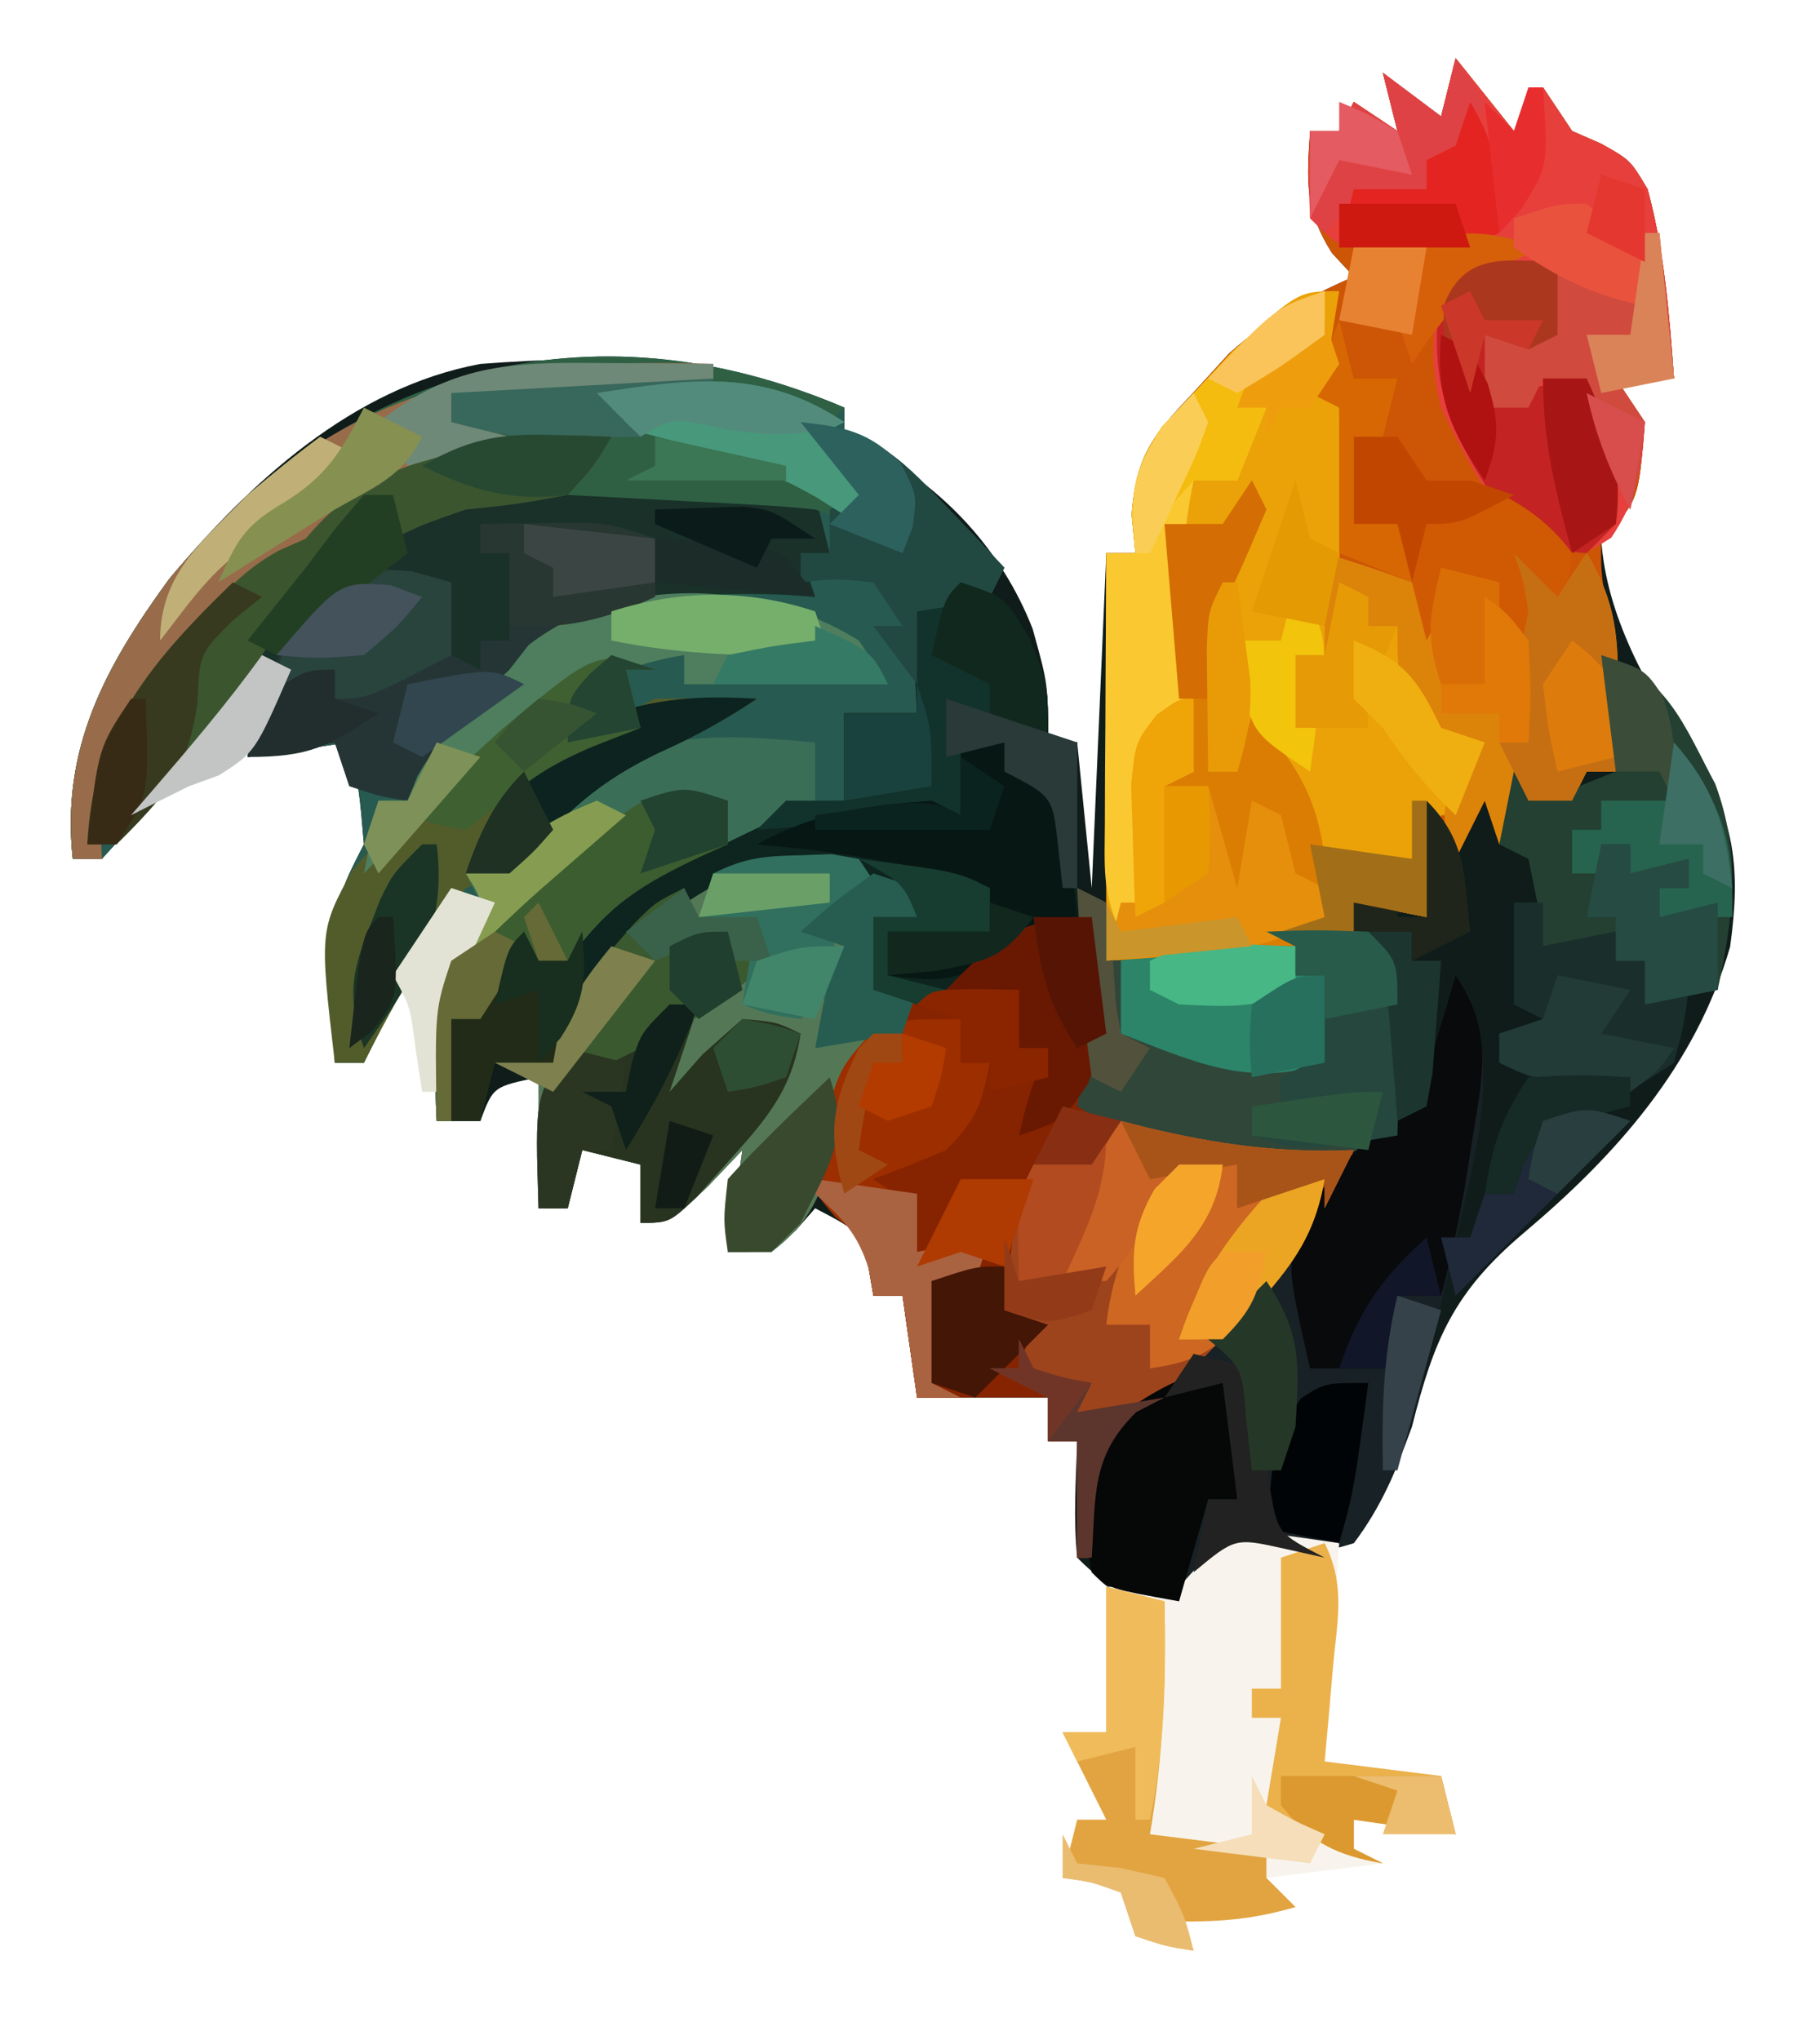 <?xml version="1.0" encoding="UTF-8" standalone="no"?>
<!DOCTYPE svg PUBLIC "-//W3C//DTD SVG 1.1//EN" "http://www.w3.org/Graphics/SVG/1.1/DTD/svg11.dtd">
<svg width="100%" height="100%" viewBox="0 0 521 584" version="1.1" xmlns="http://www.w3.org/2000/svg" xmlns:xlink="http://www.w3.org/1999/xlink" xml:space="preserve" xmlns:serif="http://www.serif.com/" style="fill-rule:evenodd;clip-rule:evenodd;stroke-linejoin:round;stroke-miterlimit:2;">
    <g transform="matrix(4.167,0,0,4.167,0,0)">
        <g transform="matrix(1,0,0,1,100,4)">
            <path d="M0,0C1.32,1.65 2.64,3.3 4,5C4.66,4.01 5.32,3.02 6,2C6.99,3.485 6.99,3.485 8,5C8.66,5.289 9.32,5.578 10,5.875C12,7 12,7 13.188,9C14.348,13.284 14.674,17.583 15,22L11,22C11.99,23.485 11.99,23.485 13,25C12.556,30.444 12.556,30.444 10,33C10.307,38.224 13.208,43.46 16.188,47.684C19.231,52.09 19.588,55.75 18.855,61.035C16.504,69.186 11.054,75.32 4.688,80.688C-0.14,84.77 -1.492,88.021 -3,94C-4.048,96.88 -5.13,99.556 -7,102C-10.228,103.054 -12.631,103 -16,103C-16.454,103.516 -16.908,104.031 -17.375,104.563C-17.911,105.037 -18.448,105.511 -19,106C-22.342,105.755 -23.605,105.395 -26,103C-26.27,100.312 -26.087,97.709 -26,95L-28,95L-28,92L-37,92C-37.495,88.535 -37.495,88.535 -38,85L-40,85C-40.103,84.381 -40.206,83.763 -40.313,83.125C-40.875,80.635 -40.875,80.635 -44,79C-44.433,79.495 -44.866,79.99 -45.313,80.5C-47,82 -47,82 -50,82C-49.67,79.69 -49.34,77.38 -49,75C-49.784,75.825 -50.568,76.65 -51.375,77.5C-54,80 -54,80 -56,80L-56,76C-57.32,75.67 -58.64,75.34 -60,75C-60.495,76.98 -60.495,76.98 -61,79L-63,79L-63,70C-66.118,70.646 -66.118,70.646 -67,73L-70,73C-70.315,67.01 -69.682,63.364 -67,58C-67.66,57.67 -68.32,57.34 -69,57C-69.286,57.572 -73.289,65.578 -75,69L-77,69C-77.054,67.25 -77.093,65.5 -77.125,63.75C-77.148,62.775 -77.171,61.801 -77.195,60.797C-76.995,57.929 -76.293,56.503 -75,54C-75.311,50.318 -75.311,50.318 -76,47C-79.465,47.495 -79.465,47.495 -83,48C-82.835,47.381 -82.67,46.763 -82.5,46.125C-81.924,44.039 -81.924,44.039 -82,42C-82.771,42.938 -83.542,43.877 -84.336,44.844C-85.349,46.063 -86.362,47.281 -87.375,48.5C-88.137,49.43 -88.137,49.43 -88.914,50.379C-90.232,51.957 -91.612,53.483 -93,55L-95,55C-95.822,47.442 -92.79,41.827 -88.391,35.793C-82.842,29.137 -75.768,22.626 -67,21C-58.188,20.338 -50.25,20.464 -42,24L-42,26C-41.413,26.266 -40.827,26.531 -40.223,26.805C-35.116,29.551 -31.183,33.786 -29.063,39.188C-28,43 -28,43 -28,47L-26,47C-25.505,51.95 -25.505,51.95 -25,57C-24.67,49.41 -24.34,41.82 -24,34L-22,34C-22.085,33.117 -22.17,32.234 -22.258,31.324C-21.934,27.143 -20.716,25.836 -17.875,22.813C-16.726,21.554 -16.726,21.554 -15.555,20.27C-12.862,17.878 -10.278,16.458 -7,15C-7.495,14.464 -7.99,13.928 -8.5,13.375C-10.375,10.406 -10.235,8.447 -10,5L-8,5C-7.67,4.34 -7.34,3.68 -7,3C-6.01,3.66 -5.02,4.32 -4,5C-4.495,3.02 -4.495,3.02 -5,1C-3.68,1.99 -2.36,2.98 -1,4C-0.67,2.68 -0.34,1.36 0,0Z" style="fill:rgb(15,28,26);fill-rule:nonzero;"/>
        </g>
        <g transform="matrix(1,0,0,1,58,28)">
            <path d="M0,0L0,2C0.583,2.255 1.165,2.51 1.766,2.773C4.214,4.117 5.817,5.618 7.75,7.625C8.364,8.257 8.977,8.888 9.609,9.539C10.298,10.262 10.298,10.262 11,11C10.67,11.66 10.34,12.32 10,13C7.438,13.625 7.438,13.625 5,14L5,21L0,21L0,27C-0.652,27.254 -1.305,27.508 -1.977,27.77C-10.719,30.656 -10.719,30.656 -17.625,36.188C-18.079,36.786 -18.533,37.384 -19,38L-23,38C-23.66,39.32 -24.32,40.64 -25,42L-27,42L-27,49L-28,49C-28.315,43.01 -27.682,39.364 -25,34C-25.66,33.67 -26.32,33.34 -27,33C-27.286,33.572 -31.289,41.578 -33,45L-35,45C-35.054,43.25 -35.093,41.5 -35.125,39.75C-35.148,38.775 -35.171,37.801 -35.195,36.797C-34.995,33.929 -34.293,32.503 -33,30C-33.311,26.318 -33.311,26.318 -34,23C-36.31,23.33 -38.62,23.66 -41,24C-40.835,23.381 -40.67,22.763 -40.5,22.125C-39.924,20.039 -39.924,20.039 -40,18C-40.771,18.938 -41.542,19.877 -42.336,20.844C-43.349,22.063 -44.362,23.281 -45.375,24.5C-45.883,25.12 -46.391,25.74 -46.914,26.379C-48.232,27.957 -49.612,29.483 -51,31L-53,31C-53.822,23.442 -50.79,17.827 -46.391,11.793C-34.364,-2.634 -17.611,-7.547 0,0Z" style="fill:rgb(39,90,80);fill-rule:nonzero;"/>
        </g>
        <g transform="matrix(1,0,0,1,100,4)">
            <path d="M0,0C1.32,1.65 2.64,3.3 4,5C4.66,4.01 5.32,3.02 6,2C6.99,3.485 6.99,3.485 8,5C8.66,5.289 9.32,5.578 10,5.875C12,7 12,7 13.188,9C14.348,13.284 14.674,17.583 15,22L11,22C11.66,22.99 12.32,23.98 13,25C12.556,30.444 12.556,30.444 10,33C9.979,35.247 9.979,35.247 10.375,37.75C10.841,41.535 11.101,45.179 11,49L9,49C8.505,49.99 8.505,49.99 8,51L5,51C4.34,51.99 3.68,52.98 3,54C2.67,53.01 2.34,52.02 2,51C1.34,52.32 0.68,53.64 0,55C-0.33,54.34 -0.66,53.68 -1,53C-1.33,54.98 -1.66,56.96 -2,59C-3.65,58.67 -5.3,58.34 -7,58L-7,61C-15.415,61.495 -15.415,61.495 -24,62L-24,34L-22,34C-22.085,33.117 -22.17,32.234 -22.258,31.324C-21.934,27.143 -20.716,25.836 -17.875,22.813C-17.109,21.973 -16.344,21.134 -15.555,20.27C-12.862,17.878 -10.278,16.458 -7,15C-7.495,14.464 -7.99,13.928 -8.5,13.375C-10.375,10.406 -10.235,8.447 -10,5L-8,5C-7.67,4.34 -7.34,3.68 -7,3C-6.01,3.66 -5.02,4.32 -4,5C-4.33,3.68 -4.66,2.36 -5,1C-3.68,1.99 -2.36,2.98 -1,4C-0.67,2.68 -0.34,1.36 0,0Z" style="fill:rgb(205,85,6);fill-rule:nonzero;"/>
        </g>
        <g transform="matrix(1,0,0,1,92,20)">
            <path d="M0,0C-0.186,1.134 -0.371,2.269 -0.563,3.438C-0.779,5.201 -0.779,5.201 -1,7C-0.67,7.33 -0.34,7.66 0,8C0.072,10.02 0.084,12.042 0.063,14.063C0.053,15.167 0.044,16.272 0.035,17.41C0.024,18.265 0.012,19.119 0,20C0.66,20.33 1.32,20.66 2,21L2,23L4,23C4.433,24.134 4.866,25.269 5.313,26.438C5.869,27.613 6.426,28.789 7,30C7.99,30.33 8.98,30.66 10,31C9.01,33.475 9.01,33.475 8,36L7,36C6.67,38.31 6.34,40.62 6,43C4.35,42.67 2.7,42.34 1,42L1,45C-7.415,45.495 -7.415,45.495 -16,46L-16,18L-14,18C-14.088,17.118 -14.175,16.237 -14.266,15.328C-13.929,11.106 -12.636,9.785 -9.75,6.75C-8.961,5.899 -8.172,5.048 -7.359,4.172C-2.827,0 -2.827,0 0,0Z" style="fill:rgb(234,162,8);fill-rule:nonzero;"/>
        </g>
        <g transform="matrix(1,0,0,1,75,63)">
            <path d="M0,0C0.891,5.259 1.269,8.054 -1,13C8.366,15.611 8.366,15.611 18,16C16.603,20.198 14.627,22.836 11.625,26.063C10.469,27.317 10.469,27.317 9.289,28.598C3.36,34.82 3.36,34.82 1,36C0.535,37.895 0.535,37.895 0.375,40.063C0.251,41.362 0.128,42.661 0,44L-1,44L-1,36L-3,36L-3,33L-12,33C-12.33,30.69 -12.66,28.38 -13,26L-15,26C-15.103,25.402 -15.206,24.804 -15.313,24.188C-15.817,21.923 -15.817,21.923 -17.555,20.625C-19,19 -19,19 -19.207,17.02C-18.011,10.33 -14.801,7.559 -9.41,3.629C-4.041,0 -4.041,0 0,0Z" style="fill:rgb(134,35,0);fill-rule:nonzero;"/>
        </g>
        <g transform="matrix(1,0,0,1,42,30)">
            <path d="M0,0C-0.66,0.99 -1.32,1.98 -2,3C3.28,3.33 8.56,3.66 14,4C14.495,5.98 14.495,5.98 15,8L13,8C13.495,9.485 13.495,9.485 14,11C13.31,10.954 12.621,10.907 11.91,10.859C5.3,10.605 -0.465,11.059 -6,15C-6.709,16.311 -7.378,17.645 -8,19C-9.643,20.362 -11.308,21.699 -13,23C-13.33,23.66 -13.66,24.32 -14,25C-15.938,24.688 -15.938,24.688 -18,24C-18.33,23.01 -18.66,22.02 -19,21C-20.98,21.33 -22.96,21.66 -25,22C-24.835,21.381 -24.67,20.763 -24.5,20.125C-23.924,18.039 -23.924,18.039 -24,16C-24.699,16.866 -25.397,17.733 -26.117,18.625C-27.036,19.75 -27.955,20.875 -28.875,22C-29.335,22.572 -29.795,23.145 -30.27,23.734C-31.468,25.194 -32.73,26.601 -34,28L-36,28C-35.724,21.385 -33.181,17.981 -29,13C-28.56,12.428 -28.121,11.855 -27.668,11.266C-25.112,7.988 -22.639,5.967 -19,4C-18.34,3.34 -17.68,2.68 -17,2C-11.203,0.169 -6.054,-0.252 0,0Z" style="fill:rgb(25,49,41);fill-rule:nonzero;"/>
        </g>
        <g transform="matrix(1,0,0,1,100,67)">
            <path d="M0,0C3.822,5.92 0.912,13.65 -0.448,20.135C-0.922,22.284 -1.422,24.424 -1.938,26.563C-2.095,27.229 -2.252,27.895 -2.415,28.581C-3.405,32.484 -4.58,35.761 -7,39C-10.128,39.847 -12.768,40 -16,40C-16.454,40.516 -16.908,41.031 -17.375,41.563C-17.911,42.037 -18.448,42.511 -19,43C-23.421,42.579 -23.421,42.579 -25,41C-25.072,39.481 -25.084,37.958 -25.063,36.438C-25.053,35.611 -25.044,34.785 -25.035,33.934C-25.024,33.296 -25.012,32.657 -25,32C-24.216,31.753 -23.433,31.505 -22.625,31.25C-19.472,29.749 -19.505,29.015 -18,26C-16.56,24.32 -15.077,22.676 -13.563,21.063C-11.203,18.548 -9.164,16.277 -7.402,13.309C-6,11 -6,11 -3,9C-1.992,6.821 -1.992,6.821 -1.313,4.375C-1.061,3.558 -0.81,2.74 -0.551,1.898C-0.369,1.272 -0.187,0.645 0,0Z" style="fill:rgb(24,33,37);fill-rule:nonzero;"/>
        </g>
        <g transform="matrix(1,0,0,1,61.5,60)">
            <path d="M0,0C0.495,0.33 0.99,0.66 1.5,1L1.5,3L-1.5,3L-1.5,8L1.5,8C0.5,11 0.5,11 -2.5,13C-3.405,15.313 -3.405,15.313 -4,17.938C-4.872,21.463 -5.517,23.784 -8.5,26L-11.5,26C-11.17,23.69 -10.84,21.38 -10.5,19C-11.284,19.825 -12.068,20.65 -12.875,21.5C-15.5,24 -15.5,24 -17.5,24L-17.5,20C-18.82,19.67 -20.14,19.34 -21.5,19C-21.83,20.32 -22.16,21.64 -22.5,23L-24.5,23L-24.5,14C-25.49,13.67 -26.48,13.34 -27.5,13L-23.5,13C-23.39,12.413 -23.281,11.827 -23.168,11.223C-21.698,6.332 -17.753,2.845 -13.625,0.063C-8.954,-1.526 -4.699,-1.88 0,0Z" style="fill:rgb(84,120,86);fill-rule:nonzero;"/>
        </g>
        <g transform="matrix(1,0,0,1,100,4)">
            <path d="M0,0C1.32,1.65 2.64,3.3 4,5C4.66,4.01 5.32,3.02 6,2C6.99,3.485 6.99,3.485 8,5C8.66,5.289 9.32,5.578 10,5.875C12,7 12,7 13.188,9C14.348,13.284 14.674,17.583 15,22L11,22C11.66,22.99 12.32,23.98 13,25C12.802,28.164 12.477,30.296 10.688,32.938C9,34 9,34 7.098,33.82C2.887,32.174 0.907,27.906 -1,24C-1.781,20.828 -1.63,19.322 -1,16C1.543,14.273 1.543,14.273 4,13C3.157,13.023 2.314,13.046 1.445,13.07C-0.198,13.097 -0.198,13.097 -1.875,13.125C-2.966,13.148 -4.056,13.171 -5.18,13.195C-8,13 -8,13 -10,11C-10.125,7.875 -10.125,7.875 -10,5L-8,5C-7.67,4.34 -7.34,3.68 -7,3C-6.01,3.66 -5.02,4.32 -4,5C-4.33,3.68 -4.66,2.36 -5,1C-3.68,1.99 -2.36,2.98 -1,4C-0.67,2.68 -0.34,1.36 0,0Z" style="fill:rgb(231,63,60);fill-rule:nonzero;"/>
        </g>
        <g transform="matrix(1,0,0,1,66,40)">
            <path d="M0,0C3,1 3,1 4.688,3.813C6,7 6,7 6,11L8,11L8,23C-0.75,27.875 -0.75,27.875 -3,29C-3.99,28.67 -4.98,28.34 -6,28L-6,23L-3,23C-3.33,22.34 -3.66,21.68 -4,21C-8.557,19.481 -12.718,19.005 -17.16,20.941C-22.239,23.97 -26.082,27.246 -28,33L-32,33C-32.33,34.32 -32.66,35.64 -33,37L-35,37L-35,30C-34.34,29.67 -33.68,29.34 -33,29C-31.959,27.359 -30.955,25.693 -30,24C-29.67,24.66 -29.34,25.32 -29,26L-27,26C-26.773,25.402 -26.546,24.804 -26.313,24.188C-24.597,21.328 -22.959,20.544 -20,19C-19.352,18.646 -18.703,18.291 -18.035,17.926C-14.265,15.925 -12.416,15 -8,15L-8,9L-3,9C-3.062,7.886 -3.124,6.773 -3.188,5.625C-3.095,3.831 -3.095,3.831 -3,2C-2.01,1.34 -1.02,0.68 0,0Z" style="fill:rgb(14,36,30);fill-rule:nonzero;"/>
        </g>
        <g transform="matrix(1,0,0,1,85,105)">
            <path d="M0,0C2.31,0.33 4.62,0.66 7,1C6.67,5.95 6.34,10.9 6,16C8.64,16.33 11.28,16.66 14,17C14.33,18.32 14.66,19.64 15,21C12.69,20.67 10.38,20.34 8,20L8,22C8.66,22.33 9.32,22.66 10,23C6.04,23.495 6.04,23.495 2,24C2.66,24.66 3.32,25.32 4,26C1.108,26.826 -0.887,27 -4,27C-3.67,27.66 -3.34,28.32 -3,29C-4.938,28.688 -4.938,28.688 -7,28C-7.33,27.01 -7.66,26.02 -8,25C-10.015,24.267 -10.015,24.267 -12,24C-11.67,22.68 -11.34,21.36 -11,20L-9,20C-9.99,18.02 -10.98,16.04 -12,14L-9,14L-9,4L-4,4C-3.072,2.979 -3.072,2.979 -2.125,1.938C-1.424,1.298 -0.723,0.659 0,0Z" style="fill:rgb(248,244,237);fill-rule:nonzero;"/>
        </g>
        <g transform="matrix(1,0,0,1,77,77)">
            <path d="M0,0C1.386,0.259 2.76,0.584 4.125,0.938C8.226,1.915 11.798,2.179 16,2C14.603,6.198 12.627,8.836 9.625,12.063C8.469,13.317 8.469,13.317 7.289,14.598C1.36,20.82 1.36,20.82 -1,22C-1.465,23.895 -1.465,23.895 -1.625,26.063C-1.811,28.012 -1.811,28.012 -2,30L-3,30L-3,22L-5,22L-5,19C-6.32,18.34 -7.64,17.68 -9,17L-7,17C-6.67,16.01 -6.34,15.02 -6,14C-6.66,13.67 -7.32,13.34 -8,13C-7.125,5.25 -7.125,5.25 -6,3C-4.348,2.298 -2.681,1.63 -1,1C-0.67,0.67 -0.34,0.34 0,0Z" style="fill:rgb(158,68,28);fill-rule:nonzero;"/>
        </g>
        <g transform="matrix(1,0,0,1,58,28)">
            <path d="M0,0C-0.66,0.66 -1.32,1.32 -2,2C-0.68,3.32 0.64,4.64 2,6C1.67,6.66 1.34,7.32 1,8C0.01,7.67 -0.98,7.34 -2,7C-3.334,6.856 -4.672,6.754 -6.012,6.684C-6.769,6.642 -7.526,6.6 -8.307,6.557C-9.485,6.498 -9.485,6.498 -10.688,6.438C-11.485,6.394 -12.282,6.351 -13.104,6.307C-15.069,6.201 -17.034,6.1 -19,6C-18.34,5.01 -17.68,4.02 -17,3C-23.157,2.664 -28.382,3.307 -34,6C-35.01,6.99 -36.01,7.99 -37,9C-37.637,9.293 -38.274,9.585 -38.93,9.887C-41.713,11.383 -43.175,13.339 -45.125,15.813C-45.808,16.665 -46.491,17.517 -47.195,18.395C-50.101,22.59 -51.292,25.898 -51,31L-53,31C-53.822,23.442 -50.79,17.827 -46.391,11.793C-34.364,-2.634 -17.611,-7.547 0,0Z" style="fill:rgb(47,96,68);fill-rule:nonzero;"/>
        </g>
        <g transform="matrix(1,0,0,1,74,61)">
            <path d="M0,0C0.99,0.495 0.99,0.495 2,1L2,5C2.713,4.856 3.426,4.711 4.16,4.563C14.595,2.54 14.595,2.54 20,3C22,5 22,5 22.195,7.82C22.172,8.911 22.149,10.001 22.125,11.125C22.107,12.221 22.089,13.316 22.07,14.445C22.047,15.288 22.024,16.131 22,17C16.514,19.454 11.763,19.175 6,18C2.375,16.438 2.375,16.438 0,15C0.186,13.824 0.371,12.649 0.563,11.438C1.082,7.387 0.75,4.001 0,0Z" style="fill:rgb(47,70,57);fill-rule:nonzero;"/>
        </g>
        <g transform="matrix(1,0,0,1,33,36)">
            <path d="M0,0C1.437,-0.027 2.875,-0.046 4.313,-0.063C5.513,-0.08 5.513,-0.08 6.738,-0.098C9,0 9,0 12,1L12,5C11.06,5.364 11.06,5.364 10.102,5.734C9.284,6.07 8.467,6.405 7.625,6.75C6.813,7.075 6.001,7.4 5.164,7.734C2.619,9.223 2.157,10.354 1,13C-0.643,14.362 -2.308,15.699 -4,17C-4.33,17.66 -4.66,18.32 -5,19C-6.938,18.688 -6.938,18.688 -9,18C-9.33,17.01 -9.66,16.02 -10,15C-11.98,15.33 -13.96,15.66 -16,16C-14.998,11.493 -13.982,8.036 -10.75,4.625C-8,3 -8,3 -4.688,3.25C-3.357,3.621 -3.357,3.621 -2,4L-2,9C-1.34,9.33 -0.68,9.66 0,10L0,8L2,8L2,2L0,2L0,0Z" style="fill:rgb(37,53,53);fill-rule:nonzero;"/>
        </g>
        <g transform="matrix(1,0,0,1,86,33)">
            <path d="M0,0C0.33,0.66 0.66,1.32 1,2C0.546,2.969 0.093,3.939 -0.375,4.938C-2.609,9.752 -2.725,14.765 -3,20L-1,20C-0.67,18.68 -0.34,17.36 0,16C2.912,19.288 4.497,21.599 5,26L11,26C11.33,24.68 11.66,23.36 12,22L12,30C10.35,29.67 8.7,29.34 7,29L7,32C-1.415,32.495 -1.415,32.495 -10,33C-9.67,31.68 -9.34,30.36 -9,29L-7,29L-7,20L-4,20C-4.66,14.39 -5.32,8.78 -6,3L-2,3C-1.34,2.01 -0.68,1.02 0,0Z" style="fill:rgb(219,125,2);fill-rule:nonzero;"/>
        </g>
        <g transform="matrix(1,0,0,1,91,38)">
            <path d="M0,0C2.02,0.602 4.021,1.273 6,2C6.33,2.66 6.66,3.32 7,4C7.66,3.01 8.32,2.02 9,1C12,2 12,2 13.188,4.063C13.456,4.702 13.724,5.341 14,6C13.67,4.02 13.34,2.04 13,0C13.99,0.99 14.98,1.98 16,3C16.66,2.01 17.32,1.02 18,0C20.026,3.349 20.217,5.87 20.125,9.75C20.107,10.735 20.089,11.72 20.07,12.734C20.047,13.482 20.024,14.23 20,15L18,15C17.67,15.66 17.34,16.32 17,17L14,17C13.34,17.99 12.68,18.98 12,20C11.67,19.01 11.34,18.02 11,17C10.34,18.32 9.68,19.64 9,21C8,18 8,18 8.875,15.875C10,14 10,14 11,13C10.381,12.918 9.762,12.835 9.125,12.75C7,12 7,12 5.75,10.125C5,8 5,8 5,5L3,5C2.67,4.34 2.34,3.68 2,3C1.34,4.32 0.68,5.64 0,7L0,0Z" style="fill:rgb(220,132,10);fill-rule:nonzero;"/>
        </g>
        <g transform="matrix(1,0,0,1,42,45)">
            <path d="M0,0C0.99,0.33 1.98,0.66 3,1L1,1L1,4C1.66,3.67 2.32,3.34 3,3C5.333,2.96 7.667,2.957 10,3C7.678,4.548 5.694,5.623 3.188,6.75C-1.098,8.837 -3.725,11.573 -7,15C-7.99,15.33 -8.98,15.66 -10,16C-11.648,18.248 -11.648,18.248 -13.125,20.938C-13.643,21.833 -14.161,22.729 -14.695,23.652C-15.492,25.086 -16.266,26.533 -17,28L-19,28C-20.049,18.939 -20.049,18.939 -17.793,14.77C-13.022,9.172 -6.602,3.301 0,0Z" style="fill:rgb(82,92,43);fill-rule:nonzero;"/>
        </g>
        <g transform="matrix(1,0,0,1,110,45)">
            <path d="M0,0C4.561,1.52 5.647,4.742 7.836,8.855C9.646,13.744 9.067,17.986 8,23C6.35,23.33 4.7,23.66 3,24L3,21L1,21L1,19C-0.65,19.33 -2.3,19.66 -4,20C-4.124,19.031 -4.247,18.061 -4.375,17.063C-4.581,16.052 -4.787,15.041 -5,14C-5.66,13.67 -6.32,13.34 -7,13C-6.67,11.35 -6.34,9.7 -6,8C-5.34,8.66 -4.68,9.32 -4,10C-2.35,9.34 -0.7,8.68 1,8C0.67,5.36 0.34,2.72 0,0Z" style="fill:rgb(35,64,50);fill-rule:nonzero;"/>
        </g>
        <g transform="matrix(1,0,0,1,56,51)">
            <path d="M0,0L0,4C-0.976,4.459 -1.952,4.918 -2.957,5.391C-4.242,6.01 -5.528,6.63 -6.813,7.25C-7.455,7.55 -8.098,7.851 -8.76,8.16C-12.535,9.999 -14.549,11.673 -17,15L-21,15C-21.66,16.32 -22.32,17.64 -23,19L-25,19L-25,26L-26,26C-26.235,21.532 -26.333,18.219 -24.438,14.125C-23.963,13.094 -23.489,12.063 -23,11C-23.33,10.34 -23.66,9.68 -24,9C-23.319,8.629 -22.639,8.258 -21.938,7.875C-19.103,6.229 -19.103,6.229 -17.531,4.465C-12.26,-1 -7.297,-0.647 0,0Z" style="fill:rgb(59,110,87);fill-rule:nonzero;"/>
        </g>
        <g transform="matrix(1,0,0,1,91,20)">
            <path d="M0,0L0,3C-1.636,4.049 -3.305,5.049 -5,6C-5.33,6.66 -5.66,7.32 -6,8L-4,8C-4.66,9.65 -5.32,11.3 -6,13L-9,13C-9.959,17.62 -9.961,21.681 -9.563,26.375C-9.461,27.62 -9.359,28.865 -9.254,30.148C-9.17,31.089 -9.086,32.03 -9,33C-9.99,33.495 -9.99,33.495 -11,34C-10.938,35.279 -10.876,36.558 -10.813,37.875C-10.707,40.055 -10.707,40.055 -11,42C-11.99,42.66 -12.98,43.32 -14,44C-15.305,41.39 -15.113,39.473 -15.098,36.555C-15.094,35.478 -15.091,34.402 -15.088,33.293C-15.08,32.165 -15.071,31.037 -15.063,29.875C-15.058,28.739 -15.053,27.604 -15.049,26.434C-15.037,23.622 -15.021,20.811 -15,18L-13,18C-13.088,17.118 -13.175,16.237 -13.266,15.328C-12.929,11.106 -11.636,9.785 -8.75,6.75C-7.961,5.899 -7.172,5.048 -6.359,4.172C-4.267,2.245 -2.605,1.075 0,0Z" style="fill:rgb(250,200,48);fill-rule:nonzero;"/>
        </g>
        <g transform="matrix(1,0,0,1,42,30)">
            <path d="M0,0C-1.063,1.938 -1.063,1.938 -3,4C-6.375,4.625 -6.375,4.625 -10,5C-12.819,5.975 -12.819,5.975 -15,7L-15,4C-18.606,7.406 -21.351,10.813 -24,15C-26.94,19.606 -30.052,24.187 -34,28L-36,28C-35.724,21.385 -33.181,17.981 -29,13C-28.56,12.428 -28.121,11.855 -27.668,11.266C-25.112,7.988 -22.639,5.967 -19,4C-18.34,3.34 -17.68,2.68 -17,2C-11.203,0.169 -6.054,-0.252 0,0Z" style="fill:rgb(59,86,47);fill-rule:nonzero;"/>
        </g>
        <g transform="matrix(1,0,0,1,100,67)">
            <path d="M0,0C2.542,3.78 1.905,6.632 1.188,11C0.899,12.825 0.899,12.825 0.605,14.688C0.153,17.164 -0.339,19.573 -1,22L-4,22L-4,27L-10,27C-11.704,19.56 -11.704,19.56 -10.059,15.914C-7.924,12.894 -6.113,11.075 -3,9C-1.992,6.821 -1.992,6.821 -1.313,4.375C-1.061,3.558 -0.81,2.74 -0.551,1.898C-0.369,1.272 -0.187,0.645 0,0Z" style="fill:rgb(8,10,12);fill-rule:nonzero;"/>
        </g>
        <g transform="matrix(1,0,0,1,66,40)">
            <path d="M0,0C3,1 3,1 4.688,3.813C6,7 6,7 6,11L8,11L8,21L7,21C6.897,20.051 6.794,19.103 6.688,18.125C6.315,14.709 6.315,14.709 3,13L3,11L0,11L0,16C-4.62,16.33 -9.24,16.66 -14,17C-13.34,16.34 -12.68,15.68 -12,15L-8,15L-8,9L-3,9C-3.062,7.886 -3.124,6.773 -3.188,5.625C-3.126,4.429 -3.064,3.233 -3,2C-2.01,1.34 -1.02,0.68 0,0Z" style="fill:rgb(18,50,44);fill-rule:nonzero;"/>
        </g>
        <g transform="matrix(1,0,0,1,46,69)">
            <path d="M0,0L2,0C1.34,1.98 0.68,3.96 0,6C0.743,5.154 1.485,4.309 2.25,3.438C3.611,2.231 3.611,2.231 5,1C7.313,1.188 7.313,1.188 9,2C8.425,5.859 6.642,7.895 4.063,10.75C3.352,11.549 2.642,12.348 1.91,13.172C0,15 0,15 -2,15L-2,11C-3.32,10.67 -4.64,10.34 -6,10C-6.33,11.32 -6.66,12.64 -7,14L-9,14C-9.25,6.375 -9.25,6.375 -7,3C-5.342,2.627 -3.674,2.293 -2,2C-1.34,1.34 -0.68,0.68 0,0Z" style="fill:rgb(40,52,32);fill-rule:nonzero;"/>
        </g>
        <g transform="matrix(1,0,0,1,59,44)">
            <path d="M0,0C0.66,0.99 1.32,1.98 2,3L-12,3L-12,1C-21.13,2.42 -27.766,9.605 -34,16C-33.67,14.35 -33.34,12.7 -33,11L-31,11C-30.66,10.165 -30.66,10.165 -30.313,9.313C-28.633,6.353 -26.459,4.339 -24,2C-23.35,1.165 -23.35,1.165 -22.688,0.313C-16.277,-4.674 -6.524,-4.097 0,0Z" style="fill:rgb(78,126,93);fill-rule:nonzero;"/>
        </g>
        <g transform="matrix(1,0,0,1,49,25)">
            <path d="M0,0L0,1C-5.94,1.33 -11.88,1.66 -18,2L-18,4C-16.68,4.33 -15.36,4.66 -14,5C-15.013,5.255 -15.013,5.255 -16.047,5.516C-21.123,6.895 -24.528,7.86 -28,12C-28.608,12.271 -29.217,12.541 -29.844,12.82C-32.661,14.362 -34.142,16.298 -36.125,18.813C-36.808,19.665 -37.491,20.517 -38.195,21.395C-41.101,25.59 -42.292,28.898 -42,34L-44,34C-44.822,26.442 -41.79,20.827 -37.391,14.793C-26.589,1.835 -16.093,-0.527 0,0Z" style="fill:rgb(152,108,74);fill-rule:nonzero;"/>
        </g>
        <g transform="matrix(1,0,0,1,107,18)">
            <path d="M0,0L0,5C-0.99,5.495 -0.99,5.495 -2,6C-2.99,5.67 -3.98,5.34 -5,5C-4.67,6.32 -4.34,7.64 -4,9C-2.02,8.67 -0.04,8.34 2,8C3.59,11.477 4.415,14.164 4,18C3.34,18.66 2.68,19.32 2,20C-0.757,19.826 -1.79,19.22 -3.703,17.215C-7.321,11.888 -9.021,8.468 -8,2C-4.772,-0.152 -3.716,-0.201 0,0Z" style="fill:rgb(195,36,35);fill-rule:nonzero;"/>
        </g>
        <g transform="matrix(1,0,0,1,76,109)">
            <path d="M0,0C1.32,0.33 2.64,0.66 4,1C4.111,6.458 3.917,11.615 3,17C5.64,17.33 8.28,17.66 11,18L11,20C11.66,20.66 12.32,21.32 13,22C10.108,22.826 8.113,23 5,23C5.33,23.66 5.66,24.32 6,25C4.063,24.688 4.063,24.688 2,24C1.67,23.01 1.34,22.02 1,21C-1.015,20.267 -1.015,20.267 -3,20C-2.67,18.68 -2.34,17.36 -2,16L0,16C-0.99,14.02 -1.98,12.04 -3,10L0,10L0,0Z" style="fill:rgb(226,164,65);fill-rule:nonzero;"/>
        </g>
        <g transform="matrix(1,0,0,1,66,51)">
            <path d="M0,0L3,0C3.66,0.99 4.32,1.98 5,3C5.66,2.67 6.32,2.34 7,2C7.33,5.3 7.66,8.6 8,12C-0.429,16.571 -0.429,16.571 -5,16L-5,13L2,13L2,10C-3.329,8.299 -8.431,7.48 -14,7C-9.932,4.766 -6.604,4.371 -2,4C-1.34,4.33 -0.68,4.66 0,5L0,0Z" style="fill:rgb(6,23,20);fill-rule:nonzero;"/>
        </g>
        <g transform="matrix(1,0,0,1,66,70)">
            <path d="M0,0L0,3L2,3C1.427,5.867 1.139,6.861 -1,9C-2.65,9.707 -4.316,10.379 -6,11C-5.01,11.66 -4.02,12.32 -3,13L-3,16C-1.35,15.67 0.3,15.34 2,15C1.67,15.99 1.34,16.98 1,18L-2,18L-2,25C-1.34,25.33 -0.68,25.66 0,26L-3,26C-3.33,23.69 -3.66,21.38 -4,19L-6,19C-6.103,18.402 -6.206,17.804 -6.313,17.188C-6.814,14.918 -6.814,14.918 -8.578,13.645C-10,12 -10,12 -9.996,9.844C-8.495,3.544 -8.495,3.544 -6.125,0.938C-4,0 -4,0 0,0Z" style="fill:rgb(156,46,0);fill-rule:nonzero;"/>
        </g>
        <g transform="matrix(1,0,0,1,81,80)">
            <path d="M0,0L4,0L4,3C4.99,2.34 5.98,1.68 7,1L10,1C9.402,4.546 8.041,6.501 5.688,9.188C4.796,10.23 4.796,10.23 3.887,11.293C1.881,13.108 0.641,13.609 -2,14L-2,11L-5,11C-4.469,6.491 -2.86,3.513 0,0Z" style="fill:rgb(205,103,34);fill-rule:nonzero;"/>
        </g>
        <g transform="matrix(1,0,0,1,83,94)">
            <path d="M0,0C0.66,0.33 1.32,0.66 2,1L2,9L0,9C-0.66,11.31 -1.32,13.62 -2,16C-6.875,15.125 -6.875,15.125 -8,14C-8.626,10.876 -8.753,8.105 -8,5C-5.666,2.629 -3.141,1.097 0,0Z" style="fill:rgb(6,7,7);fill-rule:nonzero;"/>
        </g>
        <g transform="matrix(1,0,0,1,91,106)">
            <path d="M0,0C1.472,2.944 0.849,5.374 0.563,8.625C0.461,9.814 0.359,11.002 0.254,12.227C0.17,13.142 0.086,14.057 0,15C2.64,15.33 5.28,15.66 8,16C8.33,17.32 8.66,18.64 9,20C6.69,19.67 4.38,19.34 2,19L2,21C2.66,21.33 3.32,21.66 4,22C0.644,21.401 -1.378,20.154 -4,18C-3.67,16.02 -3.34,14.04 -3,12L-5,12L-5,10L-3,10L-3,1C-2.01,0.67 -1.02,0.34 0,0Z" style="fill:rgb(235,177,74);fill-rule:nonzero;"/>
        </g>
        <g transform="matrix(1,0,0,1,89,65)">
            <path d="M0,0L0,2L2,2L2,8C-3.128,9.82 -7.177,7.86 -12,6L-12,1C-8.019,-0.327 -4.15,-0.069 0,0Z" style="fill:rgb(44,132,105);fill-rule:nonzero;"/>
        </g>
        <g transform="matrix(1,0,0,1,104,62)">
            <path d="M0,0L2,0L2,3C3.65,2.67 5.3,2.34 7,2L7,4L9,4L9,7C9.99,6.67 10.98,6.34 12,6C11.688,8.375 11.688,8.375 11,11C8,13 8,13 4.438,12.688C1,12 1,12 -1,11L-1,9C-0.01,8.67 0.98,8.34 2,8C1.34,7.67 0.68,7.34 0,7L0,0Z" style="fill:rgb(26,47,44);fill-rule:nonzero;"/>
        </g>
        <g transform="matrix(1,0,0,1,93,30)">
            <path d="M0,0L3,0C3.66,0.99 4.32,1.98 5,3L8,3C10.878,4.169 13.15,5.468 15,8C14.688,10.188 14.688,10.188 14,12C13.34,11.34 12.68,10.68 12,10C12.33,11.65 12.66,13.3 13,15C11.292,13.366 10.065,12.131 9,10C6.669,10.959 6.669,10.959 5,14C4.34,11.36 3.68,8.72 3,6L0,6L0,0Z" style="fill:rgb(208,90,3);fill-rule:nonzero;"/>
        </g>
        <g transform="matrix(1,0,0,1,87,64)">
            <path d="M0,0C3.375,-0.125 3.375,-0.125 7,0C9,2 9,2 9.195,4.82C9.161,6.456 9.161,6.456 9.125,8.125C9.107,9.221 9.089,10.316 9.07,11.445C9.047,12.288 9.024,13.131 9,14C2.375,15.125 2.375,15.125 -1,14L-1,12L1,12L1,10C1.66,9.67 2.32,9.34 3,9C3.658,5.971 3.658,5.971 4,3L2,3L2,1C1.34,0.67 0.68,0.34 0,0Z" style="fill:rgb(37,71,61);fill-rule:nonzero;"/>
        </g>
        <g transform="matrix(1,0,0,1,47,61)">
            <path d="M0,0C0.33,0.66 0.66,1.32 1,2L5,2C5.33,2.99 5.66,3.98 6,5C3.115,7.404 0.433,9.461 -3,11C-3.99,11.495 -3.99,11.495 -5,12C-5.99,11.67 -6.98,11.34 -8,11C-8.33,11.99 -8.66,12.98 -9,14C-10.32,13.34 -11.64,12.68 -13,12L-9,12C-8.896,11.416 -8.791,10.832 -8.684,10.23C-7.898,7.666 -6.834,6.31 -5.063,4.313C-4.538,3.711 -4.013,3.109 -3.473,2.488C-2,1 -2,1 0,0Z" style="fill:rgb(58,89,47);fill-rule:nonzero;"/>
        </g>
        <g transform="matrix(1,0,0,1,50,55)">
            <path d="M0,0L0,3C-0.543,3.242 -1.085,3.485 -1.645,3.734C-5.857,5.708 -8.266,7.173 -11,11L-15,11C-15.66,12.32 -16.32,13.64 -17,15L-19,15L-19,22L-20,22C-20.125,14.375 -20.125,14.375 -19,11C-17.328,9.316 -17.328,9.316 -15.25,7.563C-14.529,6.953 -13.809,6.343 -13.066,5.715C-12.044,4.866 -12.044,4.866 -11,4C-10.072,3.216 -9.144,2.433 -8.188,1.625C-5.045,-0.709 -3.775,-1.258 0,0Z" style="fill:rgb(60,93,48);fill-rule:nonzero;"/>
        </g>
        <g transform="matrix(1,0,0,1,55,29)">
            <path d="M0,0C4.682,0.457 6.631,2.191 9.813,5.563C10.603,6.389 11.393,7.215 12.207,8.066C12.799,8.704 13.39,9.343 14,10C13.67,10.66 13.34,11.32 13,12C10.438,12.625 10.438,12.625 8,13L8,18C7.01,16.68 6.02,15.36 5,14L7,14C6.34,13.01 5.68,12.02 5,11C2.416,10.75 2.416,10.75 0,11L0,9L2,9L2,6C2.66,5.67 3.32,5.34 4,5C2.68,3.35 1.36,1.7 0,0Z" style="fill:rgb(33,72,65);fill-rule:nonzero;"/>
        </g>
        <g transform="matrix(1,0,0,1,80,54)">
            <path d="M0,0L3,0C3.66,2.31 4.32,4.62 5,7C5.33,5.02 5.66,3.04 6,1C6.66,1.33 7.32,1.66 8,2C8.333,3.333 8.667,4.667 9,6C9.66,6.33 10.32,6.66 11,7L11,9C7.734,10.913 5.006,11.357 1.25,11.625C-0.227,11.737 -0.227,11.737 -1.734,11.852C-2.482,11.901 -3.23,11.95 -4,12C-3.67,10.68 -3.34,9.36 -3,8L-1,8C-0.67,5.36 -0.34,2.72 0,0Z" style="fill:rgb(229,143,12);fill-rule:nonzero;"/>
        </g>
        <g transform="matrix(1,0,0,1,113,16)">
            <path d="M0,0L1,0C1.33,3.3 1.66,6.6 2,10L-2,10C-1.01,11.485 -1.01,11.485 0,13C-0.375,16.188 -0.375,16.188 -1,19C-2.648,16.033 -3.443,13.344 -4,10L-7,10C-7.33,10.66 -7.66,11.32 -8,12L-11,12L-11,7L-7,7C-6.67,5.35 -6.34,3.7 -6,2C-3.03,3.485 -3.03,3.485 0,5L0,0Z" style="fill:rgb(208,74,62);fill-rule:nonzero;"/>
        </g>
        <g transform="matrix(1,0,0,1,104,38)">
            <path d="M0,0C0.99,0.99 1.98,1.98 3,3C3.66,2.01 4.32,1.02 5,0C7.026,3.349 7.217,5.87 7.125,9.75C7.107,10.735 7.089,11.72 7.07,12.734C7.036,13.856 7.036,13.856 7,15L5,15C4.67,15.66 4.34,16.32 4,17L1,17C0.34,15.68 -0.32,14.36 -1,13L1,13C0.814,12.443 0.629,11.886 0.438,11.313C-0.077,8.592 0.461,6.696 1,4C0.631,1.768 0.631,1.768 0,0Z" style="fill:rgb(198,111,18);fill-rule:nonzero;"/>
        </g>
        <g transform="matrix(1,0,0,1,75,63)">
            <path d="M0,0C1.34,7.065 1.34,7.065 -0.25,11.438C-2,14 -2,14 -5,15C-4.494,12.831 -4,11 -3,9L-5,9L-5,5L-10,5C-6.743,1.588 -4.941,0 0,0Z" style="fill:rgb(105,25,2);fill-rule:nonzero;"/>
        </g>
        <g transform="matrix(1,0,0,1,55,58.75)">
            <path d="M0,0C0.701,-0.026 1.403,-0.052 2.125,-0.078C2.744,0.03 3.362,0.138 4,0.25C4.66,1.24 5.32,2.23 6,3.25C4.02,4.24 4.02,4.24 2,5.25C2.33,6.24 2.66,7.23 3,8.25C1.75,9.813 1.75,9.813 0,11.25C-2.188,10.938 -2.188,10.938 -4,10.25C-3.67,8.27 -3.34,6.29 -3,4.25L-7,4.25C-6.67,3.26 -6.34,2.27 -6,1.25C-3.787,0.144 -2.453,0.054 0,0Z" style="fill:rgb(49,112,94);fill-rule:nonzero;"/>
        </g>
        <g transform="matrix(1,0,0,1,58,29)">
            <path d="M0,0C-0.99,0.495 -0.99,0.495 -2,1C-0.68,2.32 0.64,3.64 2,5C1.67,5.66 1.34,6.32 1,7C0.051,6.402 -0.898,5.804 -1.875,5.188C-5.731,2.951 -9.661,1.815 -13.961,0.711C-16,0 -16,0 -17,-2C-10.657,-2.984 -5.594,-3.73 0,0Z" style="fill:rgb(72,152,123);fill-rule:nonzero;"/>
        </g>
        <g transform="matrix(1,0,0,1,77,77)">
            <path d="M0,0C0.568,0.144 1.137,0.289 1.723,0.438C6.623,1.615 10.965,2.214 16,2C15.34,3.32 14.68,4.64 14,6L14,4C12.02,4.66 10.04,5.32 8,6L8,3L4,3C3.598,3.866 3.598,3.866 3.188,4.75C1.961,7.074 0.752,9.038 -1,11L-4,11C-3.49,6.611 -2.478,3.663 0,0Z" style="fill:rgb(201,98,36);fill-rule:nonzero;"/>
        </g>
        <g transform="matrix(1,0,0,1,28.312,39.25)">
            <path d="M0,0C1.33,0.371 1.33,0.371 2.688,0.75L2.688,5.75C-3.063,8.75 -3.063,8.75 -5.313,8.75L-5.313,6.75C-6.633,7.08 -7.952,7.41 -9.313,7.75C-8.989,4.731 -8.253,3.687 -6.125,1.438C-3.313,-0.25 -3.313,-0.25 0,0Z" style="fill:rgb(41,67,61);fill-rule:nonzero;"/>
        </g>
        <g transform="matrix(1,0,0,1,91,20)">
            <path d="M0,0L0,3C-1.636,4.049 -3.305,5.049 -5,6C-5.33,6.66 -5.66,7.32 -6,8L-4,8C-4.66,9.65 -5.32,11.3 -6,13L-9,13C-11.201,15.439 -11.201,15.439 -13,18C-13.374,14.236 -13.324,12.48 -11.172,9.297C-10.373,8.456 -9.573,7.616 -8.75,6.75C-7.961,5.899 -7.172,5.048 -6.359,4.172C-4.267,2.245 -2.605,1.075 0,0Z" style="fill:rgb(244,188,14);fill-rule:nonzero;"/>
        </g>
        <g transform="matrix(1,0,0,1,33,36)">
            <path d="M0,0C1.437,-0.027 2.875,-0.046 4.313,-0.063C5.513,-0.08 5.513,-0.08 6.738,-0.098C9,0 9,0 12,1L12,5C8.492,6.604 5.856,7.22 2,7L2,2L0,2L0,0Z" style="fill:rgb(40,55,49);fill-rule:nonzero;"/>
        </g>
        <g transform="matrix(1,0,0,1,36,64)">
            <path d="M0,0C0.33,0.66 0.66,1.32 1,2L3,2C3.33,1.34 3.66,0.68 4,0C4.201,3.625 3.858,5.865 2,9L-2,9C-2.33,10.32 -2.66,11.64 -3,13L-5,13L-5,6C-4.34,5.67 -3.68,5.34 -3,5C-1.959,3.359 -0.955,1.693 0,0Z" style="fill:rgb(33,43,24);fill-rule:nonzero;"/>
        </g>
        <g transform="matrix(1,0,0,1,52,48)">
            <path d="M0,0C-2.322,1.548 -4.306,2.623 -6.813,3.75C-9.859,5.228 -11.99,6.788 -14.313,9.25C-15.199,10.158 -16.086,11.065 -17,12L-20,12C-18.167,6.502 -15.809,3.956 -10.688,1.25C-6.873,-0.043 -3.995,-0.245 0,0Z" style="fill:rgb(12,35,31);fill-rule:nonzero;"/>
        </g>
        <g transform="matrix(1,0,0,1,100,4)">
            <path d="M0,0C0.66,0.99 1.32,1.98 2,3C1.34,4.32 0.68,5.64 0,7L-2,7L-2,9C-3.176,9.186 -3.176,9.186 -4.375,9.375C-7.141,9.791 -7.141,9.791 -9,12C-10,11 -10,11 -10.063,7.938C-10.042,6.968 -10.021,5.999 -10,5L-8,5C-7.67,4.34 -7.34,3.68 -7,3C-6.01,3.66 -5.02,4.32 -4,5C-4.33,3.68 -4.66,2.36 -5,1C-3.68,1.99 -2.36,2.98 -1,4C-0.67,2.68 -0.34,1.36 0,0Z" style="fill:rgb(223,66,69);fill-rule:nonzero;"/>
        </g>
        <g transform="matrix(1,0,0,1,115,51)">
            <path d="M0,0C3.324,4.335 4.12,6.471 4,12L-1,12L-1,10L1,10L1,8C-0.32,8.33 -1.64,8.66 -3,9L-3,7L-5,7L-5,9L-7,9L-7,6L-5,6L-5,4L0,4L0,0Z" style="fill:rgb(39,100,79);fill-rule:nonzero;"/>
        </g>
        <g transform="matrix(1,0,0,1,110,58)">
            <path d="M0,0L2,0L2,2C3.32,1.67 4.64,1.34 6,1L6,3L4,3L4,5C5.32,4.67 6.64,4.34 8,4L8,10C6.35,10.33 4.7,10.66 3,11L3,8L1,8L1,5L-1,5C-0.67,3.35 -0.34,1.7 0,0Z" style="fill:rgb(37,75,66);fill-rule:nonzero;"/>
        </g>
        <g transform="matrix(1,0,0,1,16,40)">
            <path d="M0,0C0.66,0.33 1.32,0.66 2,1C1.361,1.516 0.721,2.031 0.063,2.563C-2.298,4.905 -2.298,4.905 -2.438,8.375C-3.171,13.099 -4.66,14.66 -8,18L-10,18C-9.672,10.131 -5.506,5.341 0,0Z" style="fill:rgb(55,58,31);fill-rule:nonzero;"/>
        </g>
        <g transform="matrix(1,0,0,1,45,46)">
            <path d="M0,0L-2,0C-1.67,1.32 -1.34,2.64 -1,4C-2.578,4.619 -2.578,4.619 -4.188,5.25C-6.866,6.373 -8.397,7.332 -10.688,9.25C-11.451,9.828 -12.214,10.405 -13,11C-15.145,10.609 -15.145,10.609 -17,10C-15.609,8.724 -14.212,7.454 -12.813,6.188C-12.035,5.48 -11.258,4.772 -10.457,4.043C-3.994,-1.331 -3.994,-1.331 0,0Z" style="fill:rgb(63,96,49);fill-rule:nonzero;"/>
        </g>
        <g transform="matrix(1,0,0,1,101,7)">
            <path d="M0,0C1.858,3.135 2.201,5.375 2,9C-0.405,10.203 -1.95,10.101 -4.625,10.063C-5.851,10.049 -5.851,10.049 -7.102,10.035C-8.041,10.018 -8.041,10.018 -9,10C-8.67,8.68 -8.34,7.36 -8,6L-3,6L-3,4C-2.34,3.67 -1.68,3.34 -1,3C-0.67,2.01 -0.34,1.02 0,0Z" style="fill:rgb(228,36,33);fill-rule:nonzero;"/>
        </g>
        <g transform="matrix(1,0,0,1,94,95)">
            <path d="M0,0C-1,7.429 -1,7.429 -2,11C-3.65,10.67 -5.3,10.34 -7,10C-6.392,3.552 -6.392,3.552 -4.625,1.063C-3,0 -3,0 0,0Z" style="fill:rgb(1,4,6);fill-rule:nonzero;"/>
        </g>
        <g transform="matrix(1,0,0,1,106,17)">
            <path d="M0,0C-0.598,0.268 -1.196,0.536 -1.813,0.813C-5.221,2.663 -6.851,4.777 -9,8C-9.33,7.01 -9.66,6.02 -10,5L-14,5C-13.67,3.35 -13.34,1.7 -13,0C-4.571,-1.286 -4.571,-1.286 0,0Z" style="fill:rgb(214,95,10);fill-rule:nonzero;"/>
        </g>
        <g transform="matrix(1,0,0,1,76,109)">
            <path d="M0,0C1.32,0.33 2.64,0.66 4,1C4.103,6.126 4.036,10.95 3,16L2,16L2,11C0.68,11.33 -0.64,11.66 -2,12C-2.33,11.34 -2.66,10.68 -3,10L0,10L0,0Z" style="fill:rgb(240,188,91);fill-rule:nonzero;"/>
        </g>
        <g transform="matrix(1,0,0,1,112,77)">
            <path d="M0,0C-4,4 -8,8 -12,12C-12.33,10.68 -12.66,9.36 -13,8L-11,8C-10.67,7.01 -10.34,6.02 -10,5L-8,5C-7.598,3.793 -7.598,3.793 -7.188,2.563C-6.796,1.717 -6.404,0.871 -6,0C-3,-1 -3,-1 0,0Z" style="fill:rgb(31,41,57);fill-rule:nonzero;"/>
        </g>
        <g transform="matrix(1,0,0,1,66,40)">
            <path d="M0,0C3,1 3,1 4.688,3.813C6,7 6,7 6,11C4.68,10.34 3.36,9.68 2,9L2,7C0.68,6.34 -0.64,5.68 -2,5C-1.125,1.125 -1.125,1.125 0,0Z" style="fill:rgb(16,40,30);fill-rule:nonzero;"/>
        </g>
        <g transform="matrix(1,0,0,1,56,81)">
            <path d="M0,0C2.31,0.33 4.62,0.66 7,1L7,5C8.65,4.67 10.3,4.34 12,4C11.67,4.99 11.34,5.98 11,7L8,7L8,14C8.66,14.33 9.32,14.66 10,15L7,15C6.67,12.69 6.34,10.38 6,8L4,8C3.897,7.402 3.794,6.804 3.688,6.188C2.909,3.709 1.889,2.725 0,1L0,0Z" style="fill:rgb(170,99,65);fill-rule:nonzero;"/>
        </g>
        <g transform="matrix(1,0,0,1,88,122)">
            <path d="M0,0L11,0C11.33,1.32 11.66,2.64 12,4C9.69,3.67 7.38,3.34 5,3L5,5C5.66,5.33 6.32,5.66 7,6C3.757,5.441 2.069,4.587 0,2L0,0Z" style="fill:rgb(220,153,47);fill-rule:nonzero;"/>
        </g>
        <g transform="matrix(1,0,0,1,88,81)">
            <path d="M0,0L3,0C2.401,3.301 1.303,5.214 -0.875,7.75C-1.388,8.364 -1.901,8.977 -2.43,9.609C-4,11 -4,11 -7,11C-5.509,6.391 -3.305,3.467 0,0Z" style="fill:rgb(236,165,35);fill-rule:nonzero;"/>
        </g>
        <g transform="matrix(1,0,0,1,107,67)">
            <path d="M0,0C1.65,0.33 3.3,0.66 5,1C4.01,2.485 4.01,2.485 3,4C4.65,4.33 6.3,4.66 8,5C6.938,6.563 6.938,6.563 5,8C1.696,7.768 -1.021,7.489 -4,6L-4,4C-3.01,3.67 -2.02,3.34 -1,3C-0.67,2.01 -0.34,1.02 0,0Z" style="fill:rgb(34,59,54);fill-rule:nonzero;"/>
        </g>
        <g transform="matrix(1,0,0,1,41.688,25.938)">
            <path d="M0,0C0.702,0.005 1.404,0.009 2.127,0.014C3.856,0.025 5.584,0.043 7.313,0.063L7.313,1.063C5.003,1.393 2.693,1.722 0.313,2.063C0.973,2.723 1.633,3.382 2.313,4.063C0.896,4.09 -0.521,4.109 -1.938,4.125C-3.121,4.142 -3.121,4.142 -4.328,4.16C-6.594,4.066 -8.516,3.695 -10.688,3.063L-10.688,1.063C-7.069,-0.144 -3.762,-0.046 0,0Z" style="fill:rgb(56,103,91);fill-rule:nonzero;"/>
        </g>
        <g transform="matrix(1,0,0,1,69,87)">
            <path d="M0,0L0,3C0.99,3.33 1.98,3.66 3,4C1.35,5.65 -0.3,7.3 -2,9C-2.99,8.67 -3.98,8.34 -5,8L-5,1C-2,0 -2,0 0,0Z" style="fill:rgb(67,22,6);fill-rule:nonzero;"/>
        </g>
        <g transform="matrix(1,0,0,1,57,74)">
            <path d="M0,0C1.403,4.208 -0.094,6.117 -2,10C-2.66,10.66 -3.32,11.32 -4,12L-7,12C-7.313,9.813 -7.313,9.813 -7,7C-4.625,4.313 -0.68,0.68 0,0Z" style="fill:rgb(57,73,45);fill-rule:nonzero;"/>
        </g>
        <g transform="matrix(1,0,0,1,56,42)">
            <path d="M0,0C0.33,0.99 0.66,1.98 1,3C-4.126,3.103 -8.95,3.036 -14,2L-14,0C-9.325,-1.496 -4.644,-1.548 0,0Z" style="fill:rgb(118,174,108);fill-rule:nonzero;"/>
        </g>
        <g transform="matrix(1,0,0,1,93,30)">
            <path d="M0,0L3,0C3.66,0.99 4.32,1.98 5,3L8,3C8.99,3.33 9.98,3.66 11,4C7.25,6 7.25,6 5,6C4.67,7.32 4.34,8.64 4,10C3.67,8.68 3.34,7.36 3,6L0,6L0,0Z" style="fill:rgb(193,71,1);fill-rule:nonzero;"/>
        </g>
        <g transform="matrix(1,0,0,1,92,22)">
            <path d="M0,0C0.33,1.32 0.66,2.64 1,4L4,4C3.67,5.32 3.34,6.64 3,8L1,8L1,14L4,14C4.33,15.32 4.66,16.64 5,18C2.525,17.01 2.525,17.01 0,16L0,6C-0.66,5.67 -1.32,5.34 -2,5C-1.34,3.35 -0.68,1.7 0,0Z" style="fill:rgb(214,103,2);fill-rule:nonzero;"/>
        </g>
        <g transform="matrix(1,0,0,1,41.188,24.938)">
            <path d="M0,0C0.75,0.005 1.499,0.009 2.271,0.014C4.119,0.025 5.966,0.043 7.813,0.063L7.813,1.063C1.873,1.393 -4.068,1.722 -10.188,2.063L-10.188,4.063C-8.868,4.393 -7.548,4.723 -6.188,5.063C-8.498,5.723 -10.807,6.383 -13.188,7.063C-13.848,6.073 -14.508,5.082 -15.188,4.063C-10.201,0.108 -6.199,-0.07 0,0Z" style="fill:rgb(110,137,120);fill-rule:nonzero;"/>
        </g>
        <g transform="matrix(1,0,0,1,107,18)">
            <path d="M0,0L0,5C-0.99,5.495 -0.99,5.495 -2,6C-2.99,5.67 -3.98,5.34 -5,5C-5.33,6.32 -5.66,7.64 -6,9C-7.381,6.725 -8.057,5.498 -7.75,2.813C-6.271,-0.763 -3.411,-0.09 0,0Z" style="fill:rgb(171,55,31);fill-rule:nonzero;"/>
        </g>
        <g transform="matrix(1,0,0,1,60,60)">
            <path d="M0,0C0.99,0.33 1.98,0.66 3,1L3,3L0,3L0,8L3,8C2.67,8.99 2.34,9.98 2,11C0.02,11.33 -1.96,11.66 -4,12C-3.125,7.25 -3.125,7.25 -2,5C-2.99,4.67 -3.98,4.34 -5,4C-2.688,1.938 -2.688,1.938 0,0Z" style="fill:rgb(39,93,81);fill-rule:nonzero;"/>
        </g>
        <g transform="matrix(1,0,0,1,39,72)">
            <path d="M0,0C1.32,0.33 2.64,0.66 4,1C3.67,2.98 3.34,4.96 3,7L1,7C0.67,8.32 0.34,9.64 0,11L-2,11C-2.25,3.375 -2.25,3.375 0,0Z" style="fill:rgb(43,54,34);fill-rule:nonzero;"/>
        </g>
        <g transform="matrix(1,0,0,1,82,93)">
            <path d="M0,0C1.32,0.33 2.64,0.66 4,1C4.164,2.156 4.164,2.156 4.332,3.336C4.491,4.339 4.649,5.342 4.813,6.375C4.963,7.373 5.114,8.37 5.27,9.398C5.788,12.329 5.788,12.329 9,14C7.608,13.691 7.608,13.691 6.188,13.375C2.848,12.633 2.848,12.633 0,15C0.33,13.35 0.66,11.7 1,10L3,10C2.67,7.36 2.34,4.72 2,2C0.68,2.33 -0.64,2.66 -2,3C-1.34,2.01 -0.68,1.02 0,0Z" style="fill:rgb(34,34,34);fill-rule:nonzero;"/>
        </g>
        <g transform="matrix(1,0,0,1,87,88)">
            <path d="M0,0C2.454,3.681 2.233,5.653 2,10C1.67,10.99 1.34,11.98 1,13L-1,13C-1.124,11.886 -1.248,10.773 -1.375,9.625C-1.647,5.969 -1.647,5.969 -4,4C-2.68,2.68 -1.36,1.36 0,0Z" style="fill:rgb(37,56,39);fill-rule:nonzero;"/>
        </g>
        <g transform="matrix(1,0,0,1,86,33)">
            <path d="M0,0C0.33,0.66 0.66,1.32 1,2C0.275,3.713 -0.455,5.423 -1.23,7.113C-2.28,9.686 -2.665,12.253 -3,15L-5,15C-5.33,11.04 -5.66,7.08 -6,3L-2,3C-1.34,2.01 -0.68,1.02 0,0Z" style="fill:rgb(212,109,3);fill-rule:nonzero;"/>
        </g>
        <g transform="matrix(1,0,0,1,89,40)">
            <path d="M0,0C2.301,3.452 2.138,4.235 1.625,8.188C1.514,9.089 1.403,9.99 1.289,10.918C1.194,11.605 1.098,12.292 1,13C-2.906,10.398 -2.906,10.398 -3.75,6.813C-3.833,5.884 -3.915,4.956 -4,4L-1,4C-0.67,2.68 -0.34,1.36 0,0Z" style="fill:rgb(242,196,12);fill-rule:nonzero;"/>
        </g>
        <g transform="matrix(1,0,0,1,70,92)">
            <path d="M0,0C0.33,0.66 0.66,1.32 1,2C3.025,2.652 3.025,2.652 5,3C4.67,3.66 4.34,4.32 4,5C5.98,4.67 7.96,4.34 10,4C9.361,4.33 8.721,4.66 8.063,5C4.945,8.023 5.28,10.737 5,15L4,15L4,7L2,7L2,4C0.68,3.34 -0.64,2.68 -2,2L0,2L0,0Z" style="fill:rgb(92,54,45);fill-rule:nonzero;"/>
        </g>
        <g transform="matrix(1,0,0,1,93,63)">
            <path d="M0,0C1.32,0.33 2.64,0.66 4,1L4,3L6,3C5.886,4.647 5.759,6.292 5.625,7.938C5.555,8.854 5.486,9.771 5.414,10.715C5.277,11.469 5.141,12.223 5,13C4.01,13.495 4.01,13.495 3,14C2.927,12.987 2.927,12.987 2.852,11.953C2.777,11.061 2.702,10.169 2.625,9.25C2.555,8.368 2.486,7.487 2.414,6.578C2.001,4.009 1.288,2.242 0,0Z" style="fill:rgb(28,53,47);fill-rule:nonzero;"/>
        </g>
        <g transform="matrix(1,0,0,1,29,58)">
            <path d="M0,0L1,0C1.747,5.979 -0.677,9.324 -4,14C-5.078,10.773 -4.949,9.019 -3.688,5.875C-3.423,5.192 -3.159,4.509 -2.887,3.805C-2,2 -2,2 0,0Z" style="fill:rgb(26,53,37);fill-rule:nonzero;"/>
        </g>
        <g transform="matrix(1,0,0,1,59,59)">
            <path d="M0,0C6.75,0.875 6.75,0.875 9,2L9,5L2,5L2,8C3.32,8.33 4.64,8.66 6,9C5.01,9.495 5.01,9.495 4,10C3.01,9.67 2.02,9.34 1,9L1,4L4,4C3.041,1.669 3.041,1.669 0,0Z" style="fill:rgb(23,61,48);fill-rule:nonzero;"/>
        </g>
        <g transform="matrix(1,0,0,1,89,65)">
            <path d="M0,0L0,3C-2.739,4.37 -4.971,4.126 -8,4C-8.66,3.67 -9.32,3.34 -10,3L-10,1C-6.785,-0.607 -3.564,-0.057 0,0Z" style="fill:rgb(70,183,133);fill-rule:nonzero;"/>
        </g>
        <g transform="matrix(1,0,0,1,98,55)">
            <path d="M0,0C2.762,2.762 2.579,5.207 3,9C1.02,9.99 1.02,9.99 -1,11L-1,9L-6,9C-5.67,8.01 -5.34,7.02 -5,6C-4.01,5.67 -3.02,5.34 -2,5L-2,8L0,8L0,0Z" style="fill:rgb(31,37,26);fill-rule:nonzero;"/>
        </g>
        <g transform="matrix(1,0,0,1,97,55)">
            <path d="M0,0L1,0L1,8C-0.65,7.67 -2.3,7.34 -4,7L-4,10C-5.65,9.67 -7.3,9.34 -9,9C-8.01,8.67 -7.02,8.34 -6,8C-6.33,6.35 -6.66,4.7 -7,3C-4.69,3.33 -2.38,3.66 0,4L0,0Z" style="fill:rgb(162,110,23);fill-rule:nonzero;"/>
        </g>
        <g transform="matrix(1,0,0,1,92,40)">
            <path d="M0,0C0.66,0.33 1.32,0.66 2,1L2,3L4,3C3.67,3.784 3.34,4.568 3,5.375C1.881,7.843 1.881,7.843 2,10L-3,10L-3,5L-1,5C-0.67,3.35 -0.34,1.7 0,0Z" style="fill:rgb(229,154,6);fill-rule:nonzero;"/>
        </g>
        <g transform="matrix(1,0,0,1,25,34)">
            <path d="M0,0L2,0C2.33,1.32 2.66,2.64 3,4C-1.455,7.465 -1.455,7.465 -6,11C-6.66,10.67 -7.32,10.34 -8,10C-6.667,8.333 -5.333,6.667 -4,5C-3.299,4.072 -2.598,3.144 -1.875,2.188C-0.947,1.105 -0.947,1.105 0,0Z" style="fill:rgb(34,63,35);fill-rule:nonzero;"/>
        </g>
        <g transform="matrix(1,0,0,1,106,26)">
            <path d="M0,0L3,0C4.581,3.458 5.516,6.183 5,10C4.01,10.66 3.02,11.32 2,12C0.862,7.734 0,4.435 0,0Z" style="fill:rgb(168,21,21);fill-rule:nonzero;"/>
        </g>
        <g transform="matrix(1,0,0,1,65,48)">
            <path d="M0,0C2.97,0.99 5.94,1.98 9,3L9,13L8,13C7.897,12.051 7.794,11.102 7.688,10.125C7.315,6.709 7.315,6.709 4,5L4,3C2.68,3.33 1.36,3.66 0,4L0,0Z" style="fill:rgb(41,58,56);fill-rule:nonzero;"/>
        </g>
        <g transform="matrix(1,0,0,1,58,29)">
            <path d="M0,0C-2.888,1.083 -5.136,0.929 -8.125,0.5C-11.787,-0.339 -11.787,-0.339 -14,1C-14.99,0.01 -15.98,-0.98 -17,-2C-10.657,-2.984 -5.594,-3.73 0,0Z" style="fill:rgb(82,139,124);fill-rule:nonzero;"/>
        </g>
        <g transform="matrix(1,0,0,1,77,77)">
            <path d="M0,0C0.568,0.144 1.137,0.289 1.723,0.438C6.623,1.615 10.965,2.214 16,2C15.34,3.32 14.68,4.64 14,6L14,4C12.02,4.66 10.04,5.32 8,6L8,3C6.02,3.33 4.04,3.66 2,4C1.34,2.68 0.68,1.36 0,0Z" style="fill:rgb(168,84,25);fill-rule:nonzero;"/>
        </g>
        <g transform="matrix(1,0,0,1,76,78)">
            <path d="M0,0C0,3.867 -1.419,6.509 -3,10L-6,10C-6.125,4.25 -6.125,4.25 -5,2C-3.356,1.278 -1.689,0.606 0,0Z" style="fill:rgb(178,75,32);fill-rule:nonzero;"/>
        </g>
        <g transform="matrix(1,0,0,1,67.062,67.938)">
            <path d="M0,0C1.454,0.031 1.454,0.031 2.938,0.063L2.938,4.063L4.938,4.063L4.938,6.063C3.618,6.393 2.298,6.723 0.938,7.063L0.938,5.063L-1.063,5.063L-1.063,2.063C-2.053,1.733 -3.043,1.403 -4.063,1.063C-3.063,0.063 -3.063,0.063 0,0Z" style="fill:rgb(139,37,0);fill-rule:nonzero;"/>
        </g>
        <g transform="matrix(1,0,0,1,41,55)">
            <path d="M0,0C0.66,0.33 1.32,0.66 2,1C1.457,1.471 0.915,1.941 0.355,2.426C-0.718,3.36 -0.718,3.36 -1.813,4.313C-2.52,4.927 -3.228,5.542 -3.957,6.176C-5.701,7.733 -7.368,9.327 -9,11C-8.814,10.381 -8.629,9.762 -8.438,9.125C-7.763,6.958 -7.763,6.958 -9,5C-2.534,1.049 -2.534,1.049 0,0Z" style="fill:rgb(134,157,81);fill-rule:nonzero;"/>
        </g>
        <g transform="matrix(1,0,0,1,22,30)">
            <path d="M0,0C0.66,0.33 1.32,0.66 2,1C-1.509,5.763 -1.509,5.763 -3.938,6.938C-7.129,8.581 -8.8,11.189 -11,14C-11,9.408 -8.093,7.187 -5,4C-3.372,2.62 -1.72,1.264 0,0Z" style="fill:rgb(192,176,120);fill-rule:nonzero;"/>
        </g>
        <g transform="matrix(1,0,0,1,31,61)">
            <path d="M0,0C0.99,0.33 1.98,0.66 3,1C2.288,2.547 2.288,2.547 1.563,4.125C0.155,7.385 -0.568,10.461 -1,14L-2,14C-2.144,13.051 -2.289,12.102 -2.438,11.125C-2.829,8.107 -2.829,8.107 -4,6C-2.68,4.02 -1.36,2.04 0,0Z" style="fill:rgb(227,227,213);fill-rule:nonzero;"/>
        </g>
        <g transform="matrix(1,0,0,1,63,47)">
            <path d="M0,0C1,3 1,3 1,7C-0.98,7.33 -2.96,7.66 -5,8L-5,2L0,2L0,0Z" style="fill:rgb(25,66,62);fill-rule:nonzero;"/>
        </g>
        <g transform="matrix(1,0,0,1,23,46)">
            <path d="M0,0L0,2C0.99,2.33 1.98,2.66 3,3C-0.441,5.294 -1.723,6 -6,6C-5.688,4.125 -5.688,4.125 -5,2C-2,0 -2,0 0,0Z" style="fill:rgb(33,46,45);fill-rule:nonzero;"/>
        </g>
        <g transform="matrix(1,0,0,1,108,44)">
            <path d="M0,0C1.5,1.188 1.5,1.188 3,3C3.188,5.688 3.188,5.688 3,8C1.68,8.33 0.36,8.66 -1,9C-1.625,6.188 -1.625,6.188 -2,3C-1.34,2.01 -0.68,1.02 0,0Z" style="fill:rgb(221,124,13);fill-rule:nonzero;"/>
        </g>
        <g transform="matrix(1,0,0,1,36,36)">
            <path d="M0,0C2.97,0.33 5.94,0.66 9,1L9,4C6.69,4.33 4.38,4.66 2,5L2,3C1.34,2.67 0.68,2.34 0,2L0,0Z" style="fill:rgb(59,70,68);fill-rule:nonzero;"/>
        </g>
        <g transform="matrix(1,0,0,1,55,29)">
            <path d="M0,0C3.075,0.332 4.618,0.631 6.875,2.813C8,5 8,5 7.688,7.25C7.461,7.827 7.234,8.405 7,9C4.525,8.01 4.525,8.01 2,7C2.66,6.34 3.32,5.68 4,5C2.68,3.35 1.36,1.7 0,0Z" style="fill:rgb(45,97,94);fill-rule:nonzero;"/>
        </g>
        <g transform="matrix(1,0,0,1,37.75,29.875)">
            <path d="M0,0C0.799,0.018 1.598,0.036 2.422,0.055C3.025,0.078 3.628,0.101 4.25,0.125C3.063,2.125 3.063,2.125 1.25,4.125C-2.544,4.599 -5.334,3.833 -8.75,2.125C-5.688,0.341 -3.529,-0.104 0,0Z" style="fill:rgb(39,73,50);fill-rule:nonzero;"/>
        </g>
        <g transform="matrix(1,0,0,1,25,28)">
            <path d="M0,0C1.32,0.66 2.64,1.32 4,2C2.592,4.815 0.739,5.426 -2,7C-3.441,7.891 -4.878,8.787 -6.313,9.688C-7.01,10.124 -7.707,10.561 -8.426,11.012C-8.945,11.338 -9.465,11.664 -10,12C-8.755,9.194 -8.286,8.169 -5.563,6.563C-2.605,4.759 -1.563,3.043 0,0Z" style="fill:rgb(134,144,81);fill-rule:nonzero;"/>
        </g>
        <g transform="matrix(1,0,0,1,105,74)">
            <path d="M0,0C3.625,-0.188 3.625,-0.188 7,0L7,2C5.577,2.371 5.577,2.371 4.125,2.75C0.913,3.686 0.913,3.686 -0.375,6.125C-0.581,6.744 -0.788,7.363 -1,8L-3,8C-2.453,4.625 -1.945,2.918 0,0Z" style="fill:rgb(22,42,38);fill-rule:nonzero;"/>
        </g>
        <g transform="matrix(1,0,0,1,91,67)">
            <path d="M0,0L0,6C-1.65,6.33 -3.3,6.66 -5,7C-5.188,4.625 -5.188,4.625 -5,2C-2,0 -2,0 0,0Z" style="fill:rgb(39,112,93);fill-rule:nonzero;"/>
        </g>
        <g transform="matrix(1,0,0,1,82,48)">
            <path d="M0,0L0,5C-0.99,5.495 -0.99,5.495 -2,6L-2,14C-2.99,14.495 -2.99,14.495 -4,15C-4.081,13.063 -4.139,11.125 -4.188,9.188C-4.222,8.109 -4.257,7.03 -4.293,5.918C-4,3 -4,3 -2.551,1.113C-1,0 -1,0 0,0Z" style="fill:rgb(239,164,8);fill-rule:nonzero;"/>
        </g>
        <g transform="matrix(1,0,0,1,93,44)">
            <path d="M0,0C3.519,1.407 4.386,2.665 6,6C6.99,6.33 7.98,6.66 9,7C8.34,8.65 7.68,10.3 7,12C4.975,10.067 3.579,8.368 2,6C1.34,5.34 0.68,4.68 0,4L0,0Z" style="fill:rgb(240,175,16);fill-rule:nonzero;"/>
        </g>
        <g transform="matrix(1,0,0,1,109,14)">
            <path d="M0,0C2.125,1.813 2.125,1.813 4,4L4,7C0.517,6.355 -2.094,5.018 -5,3L-5,1C-2,0 -2,0 0,0Z" style="fill:rgb(233,82,61);fill-rule:nonzero;"/>
        </g>
        <g transform="matrix(1,0,0,1,87,64)">
            <path d="M0,0C3.375,-0.125 3.375,-0.125 7,0C9,2 9,2 9,5C7.35,5.33 5.7,5.66 4,6L4,3L2,3L2,1C1.34,0.67 0.68,0.34 0,0Z" style="fill:rgb(41,91,74);fill-rule:nonzero;"/>
        </g>
        <g transform="matrix(1,0,0,1,37,62)">
            <path d="M0,0C0.66,1.32 1.32,2.64 2,4L0,4C-0.33,3.01 -0.66,2.02 -1,1C-0.67,0.67 -0.34,0.34 0,0ZM-3,2C-2.34,2.33 -1.68,2.66 -1,3C-2.375,5.5 -2.375,5.5 -4,8L-6,8L-6,15L-7,15C-7.125,7.375 -7.125,7.375 -6,4C-5.01,3.34 -4.02,2.68 -3,2Z" style="fill:rgb(102,106,54);fill-rule:nonzero;"/>
        </g>
        <g transform="matrix(1,0,0,1,99,39)">
            <path d="M0,0C1.98,0.495 1.98,0.495 4,1L4,9C2.063,8.688 2.063,8.688 0,8C-1.097,4.71 -0.8,3.287 0,0Z" style="fill:rgb(218,110,6);fill-rule:nonzero;"/>
        </g>
        <g transform="matrix(1,0,0,1,89,33)">
            <path d="M0,0C0.33,1.32 0.66,2.64 1,4C1.66,4.33 2.32,4.66 3,5C2.67,6.65 2.34,8.3 2,10C0.35,9.67 -1.3,9.34 -3,9C-2.01,6.03 -1.02,3.06 0,0Z" style="fill:rgb(228,154,2);fill-rule:nonzero;"/>
        </g>
        <g transform="matrix(1,0,0,1,81,80)">
            <path d="M0,0L3,0C2.528,4.248 0.033,6.2 -3,9C-3.252,5.977 -3.204,4.36 -1.688,1.688C-1.131,1.131 -0.574,0.574 0,0Z" style="fill:rgb(245,166,42);fill-rule:nonzero;"/>
        </g>
        <g transform="matrix(1,0,0,1,66,81)">
            <path d="M0,0L5,0C4.34,1.98 3.68,3.96 3,6C2.01,5.67 1.02,5.34 0,5C-0.99,5.33 -1.98,5.66 -3,6C-2,4 -1,2 0,0Z" style="fill:rgb(175,58,2);fill-rule:nonzero;"/>
        </g>
        <g transform="matrix(1,0,0,1,26.812,40.188)">
            <path d="M0,0C0.722,0.268 1.444,0.536 2.188,0.813C0.563,2.813 0.563,2.813 -1.813,4.813C-5.063,5.063 -5.063,5.063 -7.813,4.813C-3.505,-0.234 -3.505,-0.234 0,0Z" style="fill:rgb(67,82,91);fill-rule:nonzero;"/>
        </g>
        <g transform="matrix(1,0,0,1,46,69)">
            <path d="M0,0L2,0C0.665,3.594 -0.96,6.755 -3,10C-3.33,9.01 -3.66,8.02 -4,7C-4.66,6.67 -5.32,6.34 -6,6L-3,6C-2.876,5.381 -2.753,4.763 -2.625,4.125C-2,2 -2,2 0,0Z" style="fill:rgb(15,33,26);fill-rule:nonzero;"/>
        </g>
        <g transform="matrix(1,0,0,1,42,65)">
            <path d="M0,0C0.99,0.33 1.98,0.66 3,1C0.69,3.97 -1.62,6.94 -4,10C-5.32,9.34 -6.64,8.68 -8,8L-4,8C-3.897,7.423 -3.794,6.845 -3.688,6.25C-2.902,3.68 -1.695,2.063 0,0Z" style="fill:rgb(126,129,77);fill-rule:nonzero;"/>
        </g>
        <g transform="matrix(1,0,0,1,36,64)">
            <path d="M0,0C0.33,0.66 0.66,1.32 1,2L3,2C3.33,1.34 3.66,0.68 4,0C4.262,3.146 4.248,4.618 2.5,7.313C1.758,8.148 1.758,8.148 1,9L1,4C0.01,4.33 -0.98,4.66 -2,5C-1.125,1.125 -1.125,1.125 0,0Z" style="fill:rgb(24,46,30);fill-rule:nonzero;"/>
        </g>
        <g transform="matrix(1,0,0,1,68,62)">
            <path d="M0,0C0.99,0.33 1.98,0.66 3,1C0.932,3.797 -0.144,4.027 -3.688,4.688C-4.781,4.791 -5.874,4.894 -7,5L-7,2L0,2L0,0Z" style="fill:rgb(18,40,30);fill-rule:nonzero;"/>
        </g>
        <g transform="matrix(1,0,0,1,9,48)">
            <path d="M0,0L1,0C1.25,6.625 1.25,6.625 -1,10L-3,10C-2.25,3.375 -2.25,3.375 0,0Z" style="fill:rgb(55,43,22);fill-rule:nonzero;"/>
        </g>
        <g transform="matrix(1,0,0,1,110,45)">
            <path d="M0,0C3,1 3,1 4.188,2.75C5.108,5.3 5.149,7.309 5,10C4.67,9.34 4.34,8.68 4,8L1,8C0.67,5.36 0.34,2.72 0,0Z" style="fill:rgb(59,77,57);fill-rule:nonzero;"/>
        </g>
        <g transform="matrix(1,0,0,1,84,40)">
            <path d="M0,0L1,0C1.197,1.415 1.382,2.832 1.563,4.25C1.667,5.039 1.771,5.828 1.879,6.641C2,9.005 1.696,10.751 1,13L-1,13C-1.027,11.208 -1.046,9.417 -1.063,7.625C-1.074,6.627 -1.086,5.63 -1.098,4.602C-1,2 -1,2 0,0Z" style="fill:rgb(232,155,7);fill-rule:nonzero;"/>
        </g>
        <g transform="matrix(1,0,0,1,36,47)">
            <path d="M0,0C-2.31,1.65 -4.62,3.3 -7,5C-7.66,4.67 -8.32,4.34 -9,4C-8.67,2.68 -8.34,1.36 -8,0C-2.25,-1.125 -2.25,-1.125 0,0Z" style="fill:rgb(49,70,78);fill-rule:nonzero;"/>
        </g>
        <g transform="matrix(1,0,0,1,56,43)">
            <path d="M0,0C3.875,1.75 3.875,1.75 5,4L-7,4C-6.67,3.34 -6.34,2.68 -6,2C-2.938,1.375 -2.938,1.375 0,1L0,0Z" style="fill:rgb(52,122,101);fill-rule:nonzero;"/>
        </g>
        <g transform="matrix(1,0,0,1,92,14)">
            <path d="M0,0L8,0C8.33,0.99 8.66,1.98 9,3L0,3L0,0Z" style="fill:rgb(206,25,17);fill-rule:nonzero;"/>
        </g>
        <g transform="matrix(1,0,0,1,98,85)">
            <path d="M0,0C0.33,1.32 0.66,2.64 1,4L-2,4L-2,9L-6,9C-4.688,5.063 -3.081,2.773 0,0Z" style="fill:rgb(17,22,40);fill-rule:nonzero;"/>
        </g>
        <g transform="matrix(1,0,0,1,18,45)">
            <path d="M0,0C0.66,0.33 1.32,0.66 2,1C-0.456,6.649 -0.456,6.649 -2.938,8.25C-3.618,8.498 -4.299,8.745 -5,9C-6.338,9.658 -7.672,10.323 -9,11C-8.602,10.541 -8.203,10.082 -7.793,9.609C-5.089,6.477 -2.42,3.361 0,0Z" style="fill:rgb(194,197,195);fill-rule:nonzero;"/>
        </g>
        <g transform="matrix(1,0,0,1,45,37)">
            <path d="M0,0C1.459,0.087 2.918,0.195 4.375,0.313C5.593,0.4 5.593,0.4 6.836,0.488C9,1 9,1 11,4C7.37,3.67 3.74,3.34 0,3L0,0Z" style="fill:rgb(28,44,41);fill-rule:nonzero;"/>
        </g>
        <g transform="matrix(1,0,0,1,91,22)">
            <path d="M0,0C0.33,0.99 0.66,1.98 1,3C0.01,4.485 0.01,4.485 -1,6L-3,6C-3.33,6.66 -3.66,7.32 -4,8L-4,6L-6,6C-4.755,2.264 -3.366,1.812 0,0Z" style="fill:rgb(238,158,13);fill-rule:nonzero;"/>
        </g>
        <g transform="matrix(1,0,0,1,113,16)">
            <path d="M0,0L1,0C1.33,3.3 1.66,6.6 2,10C0.35,10.33 -1.3,10.66 -3,11C-3.33,9.68 -3.66,8.36 -4,7L-1,7C-0.67,4.69 -0.34,2.38 0,0Z" style="fill:rgb(218,131,88);fill-rule:nonzero;"/>
        </g>
        <g transform="matrix(1,0,0,1,112,77)">
            <path d="M0,0C-1.65,1.65 -3.3,3.3 -5,5C-5.66,4.67 -6.32,4.34 -7,4C-6.688,2.063 -6.688,2.063 -6,0C-3,-1 -3,-1 0,0Z" style="fill:rgb(41,62,62);fill-rule:nonzero;"/>
        </g>
        <g transform="matrix(1,0,0,1,95,75)">
            <path d="M0,0C-0.33,1.32 -0.66,2.64 -1,4C-3.64,3.67 -6.28,3.34 -9,3L-9,1C-2.25,0 -2.25,0 0,0Z" style="fill:rgb(44,86,62);fill-rule:nonzero;"/>
        </g>
        <g transform="matrix(1,0,0,1,74,61)">
            <path d="M0,0C0.99,0.495 0.99,0.495 2,1C2.393,3.323 2.507,5.618 2.656,7.969C2.826,8.974 2.826,8.974 3,10C3.66,10.33 4.32,10.66 5,11C4.01,12.485 4.01,12.485 3,14C2.34,13.67 1.68,13.34 1,13C0.586,10.059 0.586,10.059 0.375,6.438C0.3,5.24 0.225,4.042 0.148,2.809C0.099,1.882 0.05,0.955 0,0Z" style="fill:rgb(82,81,60);fill-rule:nonzero;"/>
        </g>
        <g transform="matrix(1,0,0,1,71,63)">
            <path d="M0,0L4,0C4.33,2.64 4.66,5.28 5,8C4.01,8.495 4.01,8.495 3,9C0.875,5.812 0.498,3.735 0,0Z" style="fill:rgb(86,21,4);fill-rule:nonzero;"/>
        </g>
        <g transform="matrix(1,0,0,1,47,61)">
            <path d="M0,0C0.33,0.66 0.66,1.32 1,2L5,2C5.33,2.99 5.66,3.98 6,5L3,5L3,3C1.35,3.66 -0.3,4.32 -2,5C-2.66,4.34 -3.32,3.68 -4,3C-2.68,2.01 -1.36,1.02 0,0Z" style="fill:rgb(58,97,73);fill-rule:nonzero;"/>
        </g>
        <g transform="matrix(1,0,0,1,66,52)">
            <path d="M0,0C0.99,0.66 1.98,1.32 3,2C2.67,2.99 2.34,3.98 2,5L-10,5L-10,4C-2.25,2.875 -2.25,2.875 0,4L0,0Z" style="fill:rgb(11,35,30);fill-rule:nonzero;"/>
        </g>
        <g transform="matrix(1,0,0,1,93,17)">
            <path d="M0,0L5,0C4.67,1.98 4.34,3.96 4,6C2.35,5.67 0.7,5.34 -1,5C-0.67,3.35 -0.34,1.7 0,0Z" style="fill:rgb(231,130,50);fill-rule:nonzero;"/>
        </g>
        <g transform="matrix(1,0,0,1,96,89)">
            <path d="M0,0C0.99,0.33 1.98,0.66 3,1C1.515,6.445 1.515,6.445 0,12L-1,12C-1.082,7.839 -0.982,4.053 0,0Z" style="fill:rgb(53,66,74);fill-rule:nonzero;"/>
        </g>
        <g transform="matrix(1,0,0,1,49,60)">
            <path d="M0,0L8,0L8,2C3.545,2.495 3.545,2.495 -1,3C-0.67,2.01 -0.34,1.02 0,0Z" style="fill:rgb(106,160,104);fill-rule:nonzero;"/>
        </g>
        <g transform="matrix(1,0,0,1,115,51)">
            <path d="M0,0C2.834,3.203 3.521,5.781 4,10C3.34,9.67 2.68,9.34 2,9L2,7L-1,7C-0.67,4.69 -0.34,2.38 0,0Z" style="fill:rgb(62,111,100);fill-rule:nonzero;"/>
        </g>
        <g transform="matrix(1,0,0,1,102,41)">
            <path d="M0,0C1.5,1.063 1.5,1.063 3,3C3.188,6.688 3.188,6.688 3,10L1,10L1,8L-3,8L-3,6L0,6L0,0Z" style="fill:rgb(225,121,8);fill-rule:nonzero;"/>
        </g>
        <g transform="matrix(1,0,0,1,84,86)">
            <path d="M0,0L3,0C2.427,2.867 2.139,3.861 0,6L-3,6C-1.125,1.125 -1.125,1.125 0,0Z" style="fill:rgb(242,158,43);fill-rule:nonzero;"/>
        </g>
        <g transform="matrix(1,0,0,1,60,71)">
            <path d="M0,0L2,0L2,2C1.01,2.495 1.01,2.495 0,3C-0.656,5.527 -0.656,5.527 -1,8C-0.34,8.33 0.32,8.66 1,9C0.01,9.66 -0.98,10.32 -2,11C-3.157,6.95 -2.882,4.763 -1,1C-0.67,0.67 -0.34,0.34 0,0Z" style="fill:rgb(159,72,19);fill-rule:nonzero;"/>
        </g>
        <g transform="matrix(1,0,0,1,58,65)">
            <path d="M0,0C-0.66,1.65 -1.32,3.3 -2,5C-3.65,4.67 -5.3,4.34 -7,4C-6.67,3.01 -6.34,2.02 -6,1C-3,0 -3,0 0,0Z" style="fill:rgb(65,134,107);fill-rule:nonzero;"/>
        </g>
        <g transform="matrix(1,0,0,1,76,62)">
            <path d="M0,0C0.33,0.66 0.66,1.32 1,2C3.64,1.67 6.28,1.34 9,1C9.33,1.66 9.66,2.32 10,3C6.7,3.33 3.4,3.66 0,4L0,0Z" style="fill:rgb(202,149,42);fill-rule:nonzero;"/>
        </g>
        <g transform="matrix(1,0,0,1,82,27)">
            <path d="M0,0C0.33,0.66 0.66,1.32 1,2C0.223,4.164 0.223,4.164 -0.938,6.625C-1.318,7.442 -1.698,8.26 -2.09,9.102C-2.39,9.728 -2.691,10.355 -3,11L-4,11C-4.366,7.062 -4.302,5.435 -2,2.125C-1.34,1.424 -0.68,0.723 0,0Z" style="fill:rgb(250,206,86);fill-rule:nonzero;"/>
        </g>
        <g transform="matrix(1,0,0,1,73,126)">
            <path d="M0,0C0.33,0.66 0.66,1.32 1,2C1.969,2.103 2.939,2.206 3.938,2.313C4.948,2.539 5.959,2.766 7,3C8.375,5.563 8.375,5.563 9,8C7.063,7.688 7.063,7.688 5,7C4.67,6.01 4.34,5.02 4,4C1.985,3.267 1.985,3.267 0,3L0,0Z" style="fill:rgb(234,188,112);fill-rule:nonzero;"/>
        </g>
        <g transform="matrix(1,0,0,1,86,122)">
            <path d="M0,0C0.33,0.66 0.66,1.32 1,2C3.017,3.134 3.017,3.134 5,4C4.67,4.66 4.34,5.32 4,6C1.36,5.67 -1.28,5.34 -4,5C-2.68,4.67 -1.36,4.34 0,4L0,0Z" style="fill:rgb(245,222,185);fill-rule:nonzero;"/>
        </g>
        <g transform="matrix(1,0,0,1,36,53)">
            <path d="M0,0C0.66,1.32 1.32,2.64 2,4C0.688,5.5 0.688,5.5 -1,7L-4,7C-2.926,4.085 -2.222,2.222 0,0Z" style="fill:rgb(30,49,35);fill-rule:nonzero;"/>
        </g>
        <g transform="matrix(1,0,0,1,80,54)">
            <path d="M0,0L3,0C3.188,2.875 3.188,2.875 3,6C2.01,6.66 1.02,7.32 0,8L0,0Z" style="fill:rgb(232,153,1);fill-rule:nonzero;"/>
        </g>
        <g transform="matrix(1,0,0,1,30,51)">
            <path d="M0,0C0.99,0.33 1.98,0.66 3,1C0.69,3.64 -1.62,6.28 -4,9C-4.33,8.34 -4.66,7.68 -5,7C-4.67,6.01 -4.34,5.02 -4,4L-2,4C-1.34,2.68 -0.68,1.36 0,0Z" style="fill:rgb(126,145,88);fill-rule:nonzero;"/>
        </g>
        <g transform="matrix(1,0,0,1,45,30)">
            <path d="M0,0C4.455,0.99 4.455,0.99 9,2L9,3L-2,3C-1.34,2.67 -0.68,2.34 0,2L0,0Z" style="fill:rgb(59,118,85);fill-rule:nonzero;"/>
        </g>
        <g transform="matrix(1,0,0,1,105,6)">
            <path d="M0,0L1,0C1.369,5.415 1.369,5.415 -0.5,8.375C-0.995,8.911 -1.49,9.448 -2,10C-2.33,7.03 -2.66,4.06 -3,1C-2.34,1.66 -1.68,2.32 -1,3C-0.67,2.01 -0.34,1.02 0,0Z" style="fill:rgb(232,45,47);fill-rule:nonzero;"/>
        </g>
        <g transform="matrix(1,0,0,1,92,7)">
            <path d="M0,0C1.938,0.813 1.938,0.813 4,2C4.33,2.99 4.66,3.98 5,5C3.35,4.67 1.7,4.34 0,4C-0.66,5.32 -1.32,6.64 -2,8L-2,2L0,2L0,0Z" style="fill:rgb(228,91,97);fill-rule:nonzero;"/>
        </g>
        <g transform="matrix(1,0,0,1,62,71)">
            <path d="M0,0C0.99,0.33 1.98,0.66 3,1C2.688,2.938 2.688,2.938 2,5C1.01,5.33 0.02,5.66 -1,6C-1.66,5.67 -2.32,5.34 -3,5C-2.67,4.01 -2.34,3.02 -2,2L0,2L0,0Z" style="fill:rgb(179,59,0);fill-rule:nonzero;"/>
        </g>
        <g transform="matrix(1,0,0,1,50,55)">
            <path d="M0,0L0,3C-1.98,3.66 -3.96,4.32 -6,5C-5.67,4.01 -5.34,3.02 -5,2C-5.33,1.34 -5.66,0.68 -6,0C-3,-1 -3,-1 0,0Z" style="fill:rgb(34,67,47);fill-rule:nonzero;"/>
        </g>
        <g transform="matrix(1,0,0,1,45,35)">
            <path d="M0,0C1.258,-0.041 5.228,-0.171 5.957,-0.195C8,0 8,0 11,2L8,2C7.67,2.66 7.34,3.32 7,4C4.69,3.01 2.38,2.02 0,1L0,0Z" style="fill:rgb(11,27,26);fill-rule:nonzero;"/>
        </g>
        <g transform="matrix(1,0,0,1,99,23)">
            <path d="M0,0C2,1 2,1 3.188,3.313C4.036,6.12 3.999,7.302 3,10C0.592,6.488 -0.366,4.273 0,0Z" style="fill:rgb(176,18,17);fill-rule:nonzero;"/>
        </g>
        <g transform="matrix(1,0,0,1,91,20)">
            <path d="M0,0L0,3C-3,5.188 -3,5.188 -6,7C-6.66,6.67 -7.32,6.34 -8,6C-3.375,1.125 -3.375,1.125 0,0Z" style="fill:rgb(250,196,90);fill-rule:nonzero;"/>
        </g>
        <g transform="matrix(1,0,0,1,69,85)">
            <path d="M0,0C0.33,0.99 0.66,1.98 1,3C2.98,2.67 4.96,2.34 7,2C6.67,2.99 6.34,3.98 6,5C3,6 3,6 0,5L0,0Z" style="fill:rgb(147,59,24);fill-rule:nonzero;"/>
        </g>
        <g transform="matrix(1,0,0,1,93,122)">
            <path d="M0,0L6,0C6.33,1.32 6.66,2.64 7,4L2,4C2.33,3.01 2.66,2.02 3,1C2.01,0.67 1.02,0.34 0,0Z" style="fill:rgb(236,189,110);fill-rule:nonzero;"/>
        </g>
        <g transform="matrix(1,0,0,1,51,70)">
            <path d="M0,0C2.125,0.375 2.125,0.375 4,1C3.67,1.99 3.34,2.98 3,4C0.938,4.688 0.938,4.688 -1,5C-1.33,4.01 -1.66,3.02 -2,2C-1.34,1.34 -0.68,0.68 0,0Z" style="fill:rgb(46,78,51);fill-rule:nonzero;"/>
        </g>
        <g transform="matrix(1,0,0,1,50,64)">
            <path d="M0,0C0.33,1.32 0.66,2.64 1,4C0.01,4.66 -0.98,5.32 -2,6C-2.66,5.34 -3.32,4.68 -4,4L-4,1C-2,0 -2,0 0,0Z" style="fill:rgb(32,63,46);fill-rule:nonzero;"/>
        </g>
        <g transform="matrix(1,0,0,1,42,45)">
            <path d="M0,0C0.99,0.33 1.98,0.66 3,1L1,1C1.33,2.32 1.66,3.64 2,5C0.35,5.33 -1.3,5.66 -3,6C-3,3 -3,3 -1.5,1.313C-0.757,0.663 -0.757,0.663 0,0Z" style="fill:rgb(35,69,50);fill-rule:nonzero;"/>
        </g>
        <g transform="matrix(1,0,0,1,109,27)">
            <path d="M0,0C1.98,0.99 1.98,0.99 4,2C3.67,3.98 3.34,5.96 3,8C1.586,5.361 0.628,2.929 0,0Z" style="fill:rgb(216,78,76);fill-rule:nonzero;"/>
        </g>
        <g transform="matrix(1,0,0,1,110,12)">
            <path d="M0,0C0.99,0.33 1.98,0.66 3,1L3,6C1.68,5.34 0.36,4.68 -1,4C-0.67,2.68 -0.34,1.36 0,0Z" style="fill:rgb(228,55,48);fill-rule:nonzero;"/>
        </g>
        <g transform="matrix(1,0,0,1,70,92)">
            <path d="M0,0C0.33,0.66 0.66,1.32 1,2C3.025,2.652 3.025,2.652 5,3C4.01,4.32 3.02,5.64 2,7L2,4C0.68,3.34 -0.64,2.68 -2,2L0,2L0,0Z" style="fill:rgb(113,53,39);fill-rule:nonzero;"/>
        </g>
        <g transform="matrix(1,0,0,1,46,77)">
            <path d="M0,0C0.99,0.33 1.98,0.66 3,1C2.34,2.65 1.68,4.3 1,6L-1,6C-0.67,4.02 -0.34,2.04 0,0Z" style="fill:rgb(18,28,22);fill-rule:nonzero;"/>
        </g>
        <g transform="matrix(1,0,0,1,73,76)">
            <path d="M0,0C1.32,0.33 2.64,0.66 4,1C3.01,2.485 3.01,2.485 2,4L-2,4C-1.34,2.68 -0.68,1.36 0,0Z" style="fill:rgb(135,46,19);fill-rule:nonzero;"/>
        </g>
        <g transform="matrix(1,0,0,1,26,63)">
            <path d="M0,0L1,0C1.369,5.538 1.369,5.538 -0.5,7.875C-1.243,8.432 -1.243,8.432 -2,9C-1.125,1.125 -1.125,1.125 0,0Z" style="fill:rgb(26,37,29);fill-rule:nonzero;"/>
        </g>
        <g transform="matrix(1,0,0,1,37,48)">
            <path d="M0,0C2.188,0.313 2.188,0.313 4,1C2.35,2.32 0.7,3.64 -1,5C-1.66,4.34 -2.32,3.68 -3,3C-1.75,1.438 -1.75,1.438 0,0Z" style="fill:rgb(55,84,50);fill-rule:nonzero;"/>
        </g>
        <g transform="matrix(1,0,0,1,101,20)">
            <path d="M0,0C0.33,0.66 0.66,1.32 1,2L5,2C4.67,2.66 4.34,3.32 4,4C3.01,3.67 2.02,3.34 1,3C0.67,4.32 0.34,5.64 0,7C-0.66,5.02 -1.32,3.04 -2,1C-1.34,0.67 -0.68,0.34 0,0Z" style="fill:rgb(203,55,40);fill-rule:nonzero;"/>
        </g>
    </g>
</svg>
